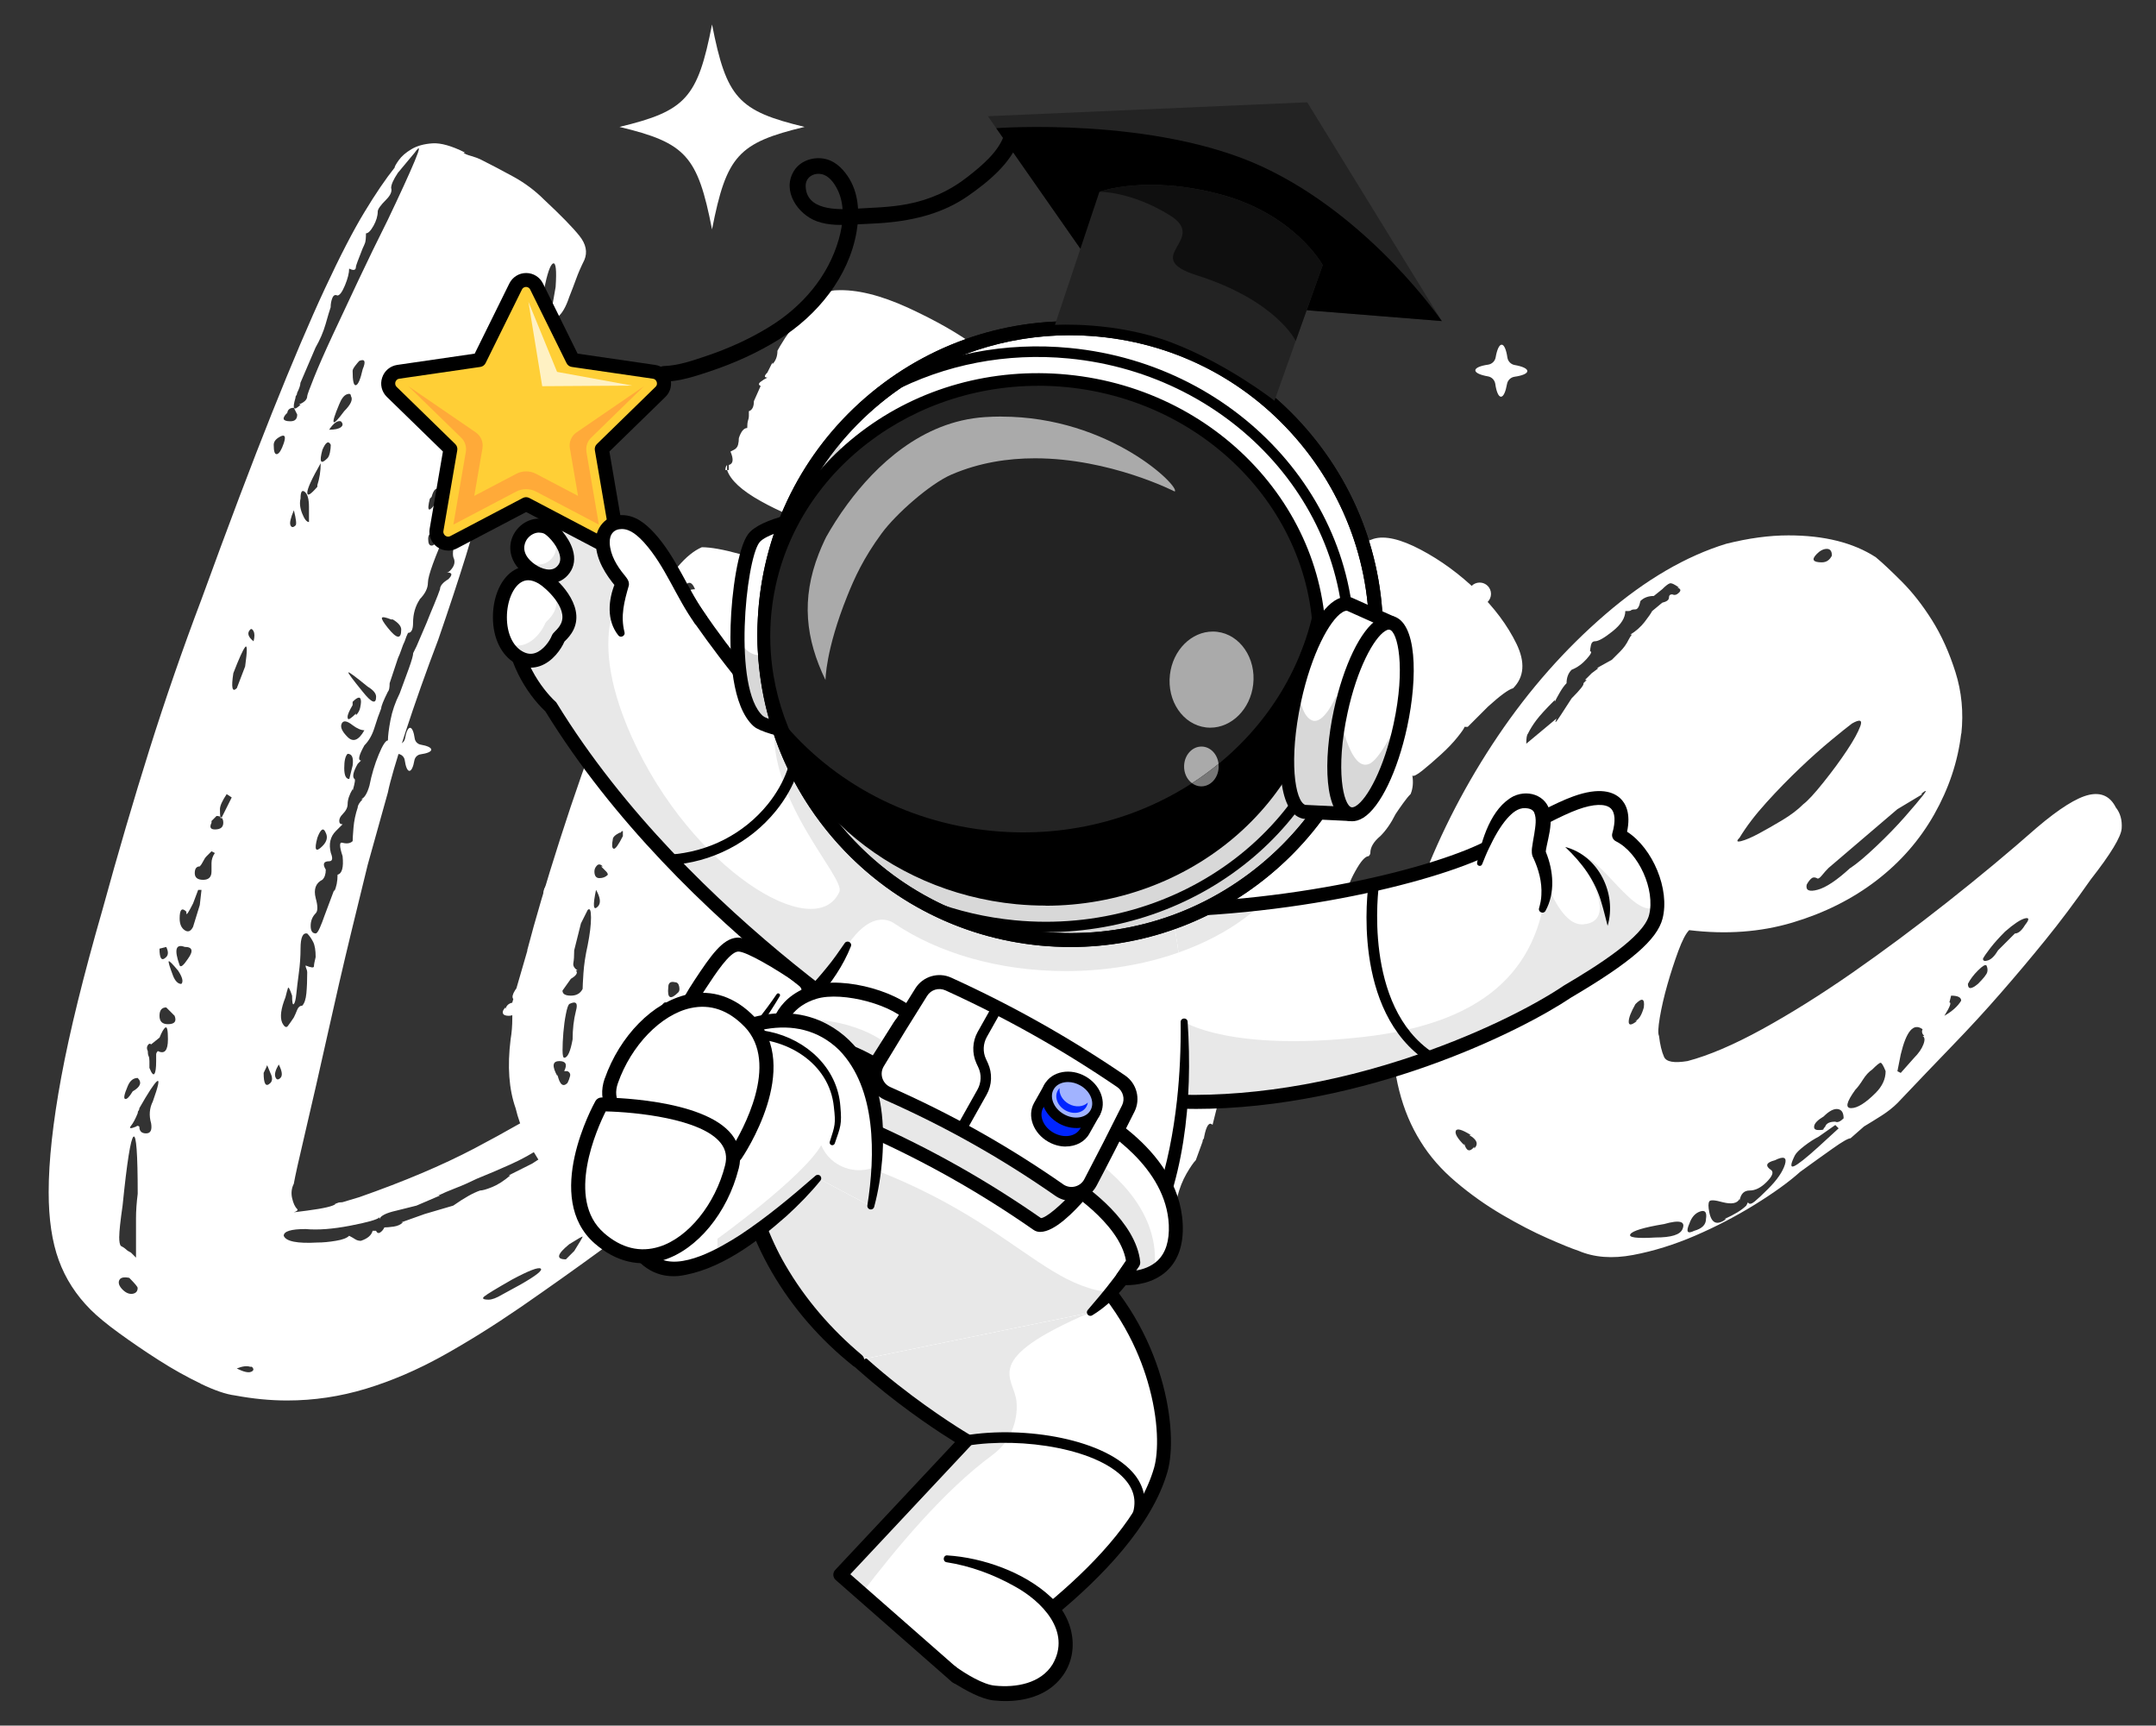 <?xml version="1.0" encoding="UTF-8"?><svg id="Capa_1" xmlns="http://www.w3.org/2000/svg" xmlns:xlink="http://www.w3.org/1999/xlink" viewBox="0 0 342.4 273.99"><rect x="0" y="0" width="342.4" height="273.99" fill="#333333" stroke="none"/><defs><style>.cls-1{fill:#aaa;}.cls-1,.cls-2,.cls-3,.cls-4,.cls-5,.cls-6,.cls-7,.cls-8,.cls-9,.cls-10,.cls-11,.cls-12,.cls-13,.cls-14{stroke-width:0px;}.cls-15{clip-path:url(#clippath);}.cls-2{fill:none;}.cls-3{fill:#d8d8d8;}.cls-4{fill:#ffcf36;}.cls-5{fill:#a1b3ff;}.cls-6{fill:#0025ff;}.cls-7{fill:#ffaa39;}.cls-8{fill:#000;}.cls-9{fill:#777;}.cls-10{fill:#232323;}.cls-11{fill:#e8e8e8;}.cls-12{fill:#0f0f0f;}.cls-13{fill:#fff;}.cls-14{fill:#fff1c3;}</style><clipPath id="clippath"><path class="cls-2" d="M159.04,66.14c-.87,0-1.75.03-2.65.09-10.07.67-17.37,7.81-21.77,13.76-1.46,1.97-2.59,3.82-3.4,5.25h0c-.09.18-.17.34-.25.51-.35.73-.66,1.46-.94,2.17-2.82,7.22-2.09,13.52,1.07,20.06,0,0-.02-4.7,3.45-13.33,1.14-2.84,2.56-6.01,5.49-9.99,2.21-3.01,7.62-7.82,11.07-9.31.02,0,.03-.01.05-.02,4.36-1.87,8.89-2.56,13.2-2.56,11.95,0,22.19,5.27,22.19,5.27,1.03-.59-10.18-11.89-27.52-11.89"/></clipPath></defs><path class="cls-13" d="M31.87,219.69c-2.23-1.07-4.45-2.31-6.67-3.73-2.23-1.42-4.31-2.85-6.27-4.27-1.96-1.42-3.47-2.67-4.53-3.73-2.31-2.31-4-4.93-5.07-7.87-1.07-2.93-1.6-6.53-1.6-10.8,0-4.97.67-11.07,2-18.27,1.33-7.2,3.51-16.04,6.53-26.53,2.49-9.07,4.98-17.55,7.47-25.47,2.49-7.91,5.24-15.87,8.27-23.87,4.27-11.73,8-21.6,11.2-29.6,3.2-8,6-14.58,8.4-19.73,2.4-5.15,4.49-9.2,6.27-12.13,1.77-2.93,3.38-5.29,4.8-7.07,0-.17.22-.58.67-1.2.44-.62,1.11-1.2,2-1.73.89-.53,2-.84,3.33-.93,1.33-.09,3.07.4,5.2,1.47h-.27c.17.18.57.36,1.2.53.62.18,1.11.36,1.47.53,1.77.89,3.55,1.82,5.33,2.8,1.77.98,3.38,2.18,4.8,3.6,2.67,2.49,4.53,4.4,5.6,5.73,1.07,1.33,1.33,2.62.8,3.87-.53,1.07-.98,2.09-1.33,3.07-.36.98-.71,1.91-1.07,2.8-.53,1.6-1.16,2.67-1.87,3.2-.53.53-.8,1.33-.8,2.4-.18.71-.58,1.91-1.2,3.6-.62,1.69-1.42,3.6-2.4,5.73-.98,2.13-1.96,4.27-2.93,6.4-.98,2.13-1.91,4-2.8,5.6-.71,1.42-1.07,2.22-1.07,2.4.35.71.27,1.73-.27,3.07-.53,1.33-.98,2-1.33,2,0,.71-.58,2.93-1.73,6.67-1.16,3.73-2.62,8.18-4.4,13.33-1.96,5.16-3.69,10.04-5.2,14.67-1.51,4.62-2.45,7.83-2.8,9.6l-3.2,11.47c-.53,2.13-1.42,5.78-2.67,10.93-1.25,5.16-2.49,10.53-3.73,16.13-1.25,5.6-2.4,10.67-3.47,15.2-1.07,4.53-1.69,7.33-1.87,8.4-.36.71-.45,1.47-.27,2.27.18.8.44,1.38.8,1.73.17.18,0,.36-.53.53l2.13-.27c2.67-.35,4.18-.71,4.53-1.07h-.27c.17,0,.35-.04.53-.13.17-.09.44-.13.8-.13l2.67-.8c7.11-2.49,13.2-5.07,18.27-7.73,5.07-2.67,9.73-5.33,14-8,3.2-1.95,6.31-3.82,9.33-5.6,3.02-1.77,6.22-3.47,9.6-5.07,3.91-1.78,6.93-2.09,9.07-.93,2.13,1.16,3.2,3.25,3.2,6.27,0,3.2-1.87,7.2-5.6,12-3.73,4.8-8.53,9.33-14.4,13.6l-4.53,3.47c-4.62,3.38-9.07,6.53-13.33,9.47-4.27,2.93-8.4,5.51-12.4,7.73-4,2.22-8.05,3.96-12.13,5.2-4.09,1.24-8.27,1.87-12.53,1.87-2.67,0-5.43-.27-8.27-.8-1.43-.18-3.25-.8-5.47-1.87ZM18.93,203.29c-.18.44,0,.93.53,1.47.53.53,1.07.75,1.6.67.53-.09.8-.4.8-.93,0-.18-.45-.71-1.33-1.6-.89-.18-1.42-.05-1.6.4ZM18.93,196.36c0,.8.09,1.29.27,1.47.35.18.62.36.8.53.17.18.44.36.8.53l.8.8v-6.27c0-1.15.09-2.44.27-3.87,0-6.4-.23-9.42-.67-9.07-.45.36-1.03,4-1.73,10.93-.36,2.49-.53,4.13-.53,4.93ZM19.87,174.49c.27.09.67-.31,1.2-1.2,1.24-.71,1.51-1.42.8-2.13-.71,0-1.25.45-1.6,1.33-.53,1.25-.67,1.91-.4,2ZM24.93,171.69c-.45.36-1.38,1.78-2.8,4.27,0,.18-.05.31-.13.4-.09.09-.13.22-.13.4-.36.89-.71,1.56-1.07,2-.36.45-.09.49.8.13.17-.17.35-.17.53,0,0,.71.35,1.07,1.07,1.07s.97-.53.8-1.6c-.36-1.24-.27-2.4.27-3.47.89-2.49,1.11-3.55.67-3.2ZM24,165.83c-.18-.18-.36-.13-.53.13-.18.27-.18.58,0,.93,0,.36.04.62.13.8.09.18.13.45.13.8v1.07c.35.89.62,1.2.8.93.18-.27.27-.93.27-2v-1.07c0-.17.09-.35.27-.53,1.07.53,1.6-.09,1.6-1.87,0-1.42-.13-2.04-.4-1.87-.27.18-.58.71-.93,1.6l-1.33,1.07ZM25.33,150.63c0,1.6.35,2.05,1.07,1.33.35-.35.35-.89,0-1.6l-1.07.27ZM25.33,161.29c0,.89.44,1.33,1.33,1.33,1.07,0,1.42-.44,1.07-1.33l-1.33-1.33c-.71,0-1.07.45-1.07,1.33ZM27.33,155.56c.44.8.75,1.47.93,2l-1.87-1.87c.18-.89.49-.93.93-.13ZM26.8,152.63c-.09.09.13.85.67,2.27.35.89.8,1.33,1.33,1.33.35-.35.18-1.07-.53-2.13-.89-1.07-1.38-1.55-1.47-1.47ZM28.53,153.29c.18.36.62,0,1.33-1.07.89-1.24.71-1.87-.53-1.87-1.43-.53-1.69.45-.8,2.93ZM29.6,144.76c-.71-.71-1.07-.35-1.07,1.07,0,.89.27,1.51.8,1.87.53.36.97.18,1.33-.53l1.07-3.47.27-2.4h-.53l-.8,2.13c-.71,1.42-1.07,1.96-1.07,1.6v-.27ZM30.93,138.63c0,.71.44,1.07,1.33,1.07s1.33-.44,1.33-1.33v-1.33c0-.53.17-1.07.53-1.6l-.53-.27c-.36.36-.62.62-.8.8-.18.18-.36.45-.53.8-.18.36-.36.62-.53.8-.53,0-.8.36-.8,1.07ZM33.6,130.63c-.36.71-.18,1.07.53,1.07.89,0,1.33-.35,1.33-1.07s-.36-1.07-1.07-1.07l-.8.8v.27ZM36,126.09c-.71,1.07-1.07,1.87-1.07,2.4,0,1.25.09,1.69.27,1.33.17-.35.71-1.42,1.6-3.2l-.8-.53ZM37.6,109.29l1.33-3.47c.35-2.49.35-3.51,0-3.07-.36.45-.98,1.83-1.87,4.13-.36,2.31-.18,3.11.53,2.4ZM39.73,217.02c-.53-.18-1.25-.09-2.13.27,1.07.53,1.82.71,2.27.53.44-.18.49-.45.13-.8h-.27ZM40.27,101.83c.18-.71.18-1.24,0-1.6-.18-.35-.36-.44-.53-.27-.53.53-.36,1.16.53,1.87ZM42.4,169.16c0,.09-.18.49-.53,1.2,0,1.78.35,2.31,1.07,1.6.35-.35.35-.89,0-1.6-.36-.89-.53-1.29-.53-1.2ZM43.47,70.63c0,1.07.17,1.56.53,1.47.35-.09.71-.67,1.07-1.73.35-1.07.17-1.42-.53-1.07-.71.36-1.07.8-1.07,1.33ZM44.27,169.02c-.53.89-.71,1.56-.53,2,.17.45.44.49.8.13s.27-1.07-.27-2.13ZM45.73,156.89c-.09.27-.23.76-.4,1.47-.71,1.78-.89,3.11-.53,4,.35.71.67.89.93.53.27-.35.57-.8.93-1.33.18-.35.35-.75.53-1.2.17-.44.44-.67.8-.67.35-.35.58-1.02.67-2,.09-.97.13-2.09.13-3.33,0-.17-.05-.35-.13-.53-.09-.18-.13-.35-.13-.53.89.36,1.33.4,1.33.13s.09-.75.27-1.47c0-1.07-.13-1.87-.4-2.4-.27-.53-.58-.98-.93-1.33-.71-.17-1.07.62-1.07,2.4,0,1.25-.09,2.53-.27,3.87-.18,1.33-.31,2.45-.4,3.33-.09.89-.23,1.42-.4,1.6-.18.18-.27-.27-.27-1.33-.36-1.07-.58-1.47-.67-1.2ZM45.6,65.83v-.27c-.89.89-.71,1.33.53,1.33.71,0,1.07-.35,1.07-1.07l-.53-1.07c-.71,0-1.07.36-1.07,1.07ZM87.2,183.02c1.24-.8,2.04-1.38,2.4-1.73-.36,0-.89.05-1.6.13-.71.09-1.33.31-1.87.67-1.6,1.07-3.29,2-5.07,2.8-1.78.8-3.56,1.56-5.33,2.27-1.07.53-2.18,1.03-3.33,1.47-1.16.45-2.09.85-2.8,1.2h.27l-3.73,1.6-3.2.8c-1.6.36-2.49.8-2.67,1.33v-.27c-.36.36-1.91.8-4.67,1.33-2.76.53-5.11.71-7.07.53-2.31,0-3.47.36-3.47,1.07.35.89,2.13,1.25,5.33,1.07.89,0,1.87-.09,2.93-.27,1.07-.17,1.77-.44,2.13-.8.35.18.67.36.93.53.27.18.58.27.93.27,1.07-.35,1.69-.89,1.87-1.6h.53c.17.36.4.45.67.27.27-.17.49-.44.67-.8.35,0,.84-.04,1.47-.13.62-.09,1.11-.31,1.47-.67h-.27l3.73-1.33,4.53-1.33c1.77-1.24,3.2-2.04,4.27-2.4.35,0,.98-.17,1.87-.53.89-.35,1.87-.97,2.93-1.87h-.27l3.73-1.87c.53-.35,1.42-.93,2.67-1.73ZM46.67,81.02c-.53,1.25-.71,2.05-.53,2.4.17.36.44.36.8,0,.18-.17.09-.97-.27-2.4ZM47.73,64.23h-.27c.89-.35,1.33-.8,1.33-1.33,0-.17.35-1.15,1.07-2.93.71-1.77,1.69-4,2.93-6.67,1.24-2.67,2.62-5.6,4.13-8.8,1.51-3.2,3.07-6.4,4.67-9.6,1.95-4.09,3.38-7.2,4.27-9.33.89-2.13.89-2.58,0-1.33l-2.67,3.2c-.71,1.07-1.07,1.87-1.07,2.4.17.53-.09,1.16-.8,1.87-.89.89-1.33,1.51-1.33,1.87,0,.71-.23,1.47-.67,2.27-.45.8-.85,1.2-1.2,1.2,0,.71-.05,1.2-.13,1.47-.09.27-.23.58-.4.93-.71,1.78-1.07,2.76-1.07,2.93,0,.53-.36.62-1.07.27,0,.71-.23,1.6-.67,2.67-.45,1.07-.85,1.6-1.2,1.6-.36-.17-.62-.04-.8.4-.18.45-.27.93-.27,1.47-.18.53-.45,1.42-.8,2.67-.36,1.25-.89,2.49-1.6,3.73l-2.4,5.6c0,.36-.18.89-.53,1.6,0,.18-.05.31-.13.4-.09.09-.13.23-.13.4-.53,1.78-.27,2.13.8,1.07ZM49.07,80.49c0-1.24-.23-2.04-.67-2.4-.45-.35-.67,0-.67,1.07-.18.71-.09,1.51.27,2.4.35.89.71,1.33,1.07,1.33v-2.4ZM50.4,77.02c.35-1.07.53-2.22.53-3.47-1.42,2.49-2.13,4.04-2.13,4.67s.53.31,1.6-.93v-.27ZM66.67,95.16c-.71,1.07-1.07,2.31-1.07,3.73,0,1.07-.27,1.6-.8,1.6-.18.36-.36.8-.53,1.33-.18.36-.36.8-.53,1.33-.18.53-.36.98-.53,1.33l-1.33,4c0,.71-.09,1.16-.27,1.33-.71,1.42-1.07,2.31-1.07,2.67-.36.89-.71,1.91-1.07,3.07-.36,1.16-.89,2.09-1.6,2.8-.89,1.6-1.07,2.4-.53,2.4l-.53.53c-.71,1.25-.89,2.05-.53,2.4.18,0,.09.62-.27,1.87v-.27c-.53.89-.8,1.69-.8,2.4,0,.53-.27,1.07-.8,1.6-.36.36-.53.71-.53,1.07s.17.53.53.53l-1.07,1.07c-.89.89-1.16,2.05-.8,3.47.35.89.27,1.33-.27,1.33-.89,0-1.07.45-.53,1.33,0,.71-.18,1.25-.53,1.6-1.07.53-1.43,1.51-1.07,2.93.35,1.25.35,2.05,0,2.4-.53.53-.8,1.2-.8,2s.27,1.2.8,1.2c.17,0,.4-.31.67-.93.27-.62.49-1.2.67-1.73l1.6-4.27v.27c.35-.71.53-1.6.53-2.67.71-.17.98-1.15.8-2.93-.53-1.6-.53-2.31,0-2.13.71.18,1.24.09,1.6-.27,0-.35.04-1.07.13-2.13.09-1.07.31-2.13.67-3.2,0-.35.27-.8.8-1.33h-.27c.53-.17.97-.89,1.33-2.13.35-1.77.84-3.42,1.47-4.93.62-1.51,1.11-2.27,1.47-2.27,0-.71.13-1.78.4-3.2.27-1.42.75-2.84,1.47-4.27.53-1.42,1.02-2.75,1.47-4,.44-1.24.67-2.04.67-2.4l.53-1.07,1.6-3.73c.35-.89.75-1.87,1.2-2.93.44-1.07.75-1.87.93-2.4,0-.53.44-1.07,1.33-1.6.71-.71.62-1.07-.27-1.07.18,0,.35-.09.53-.27.71-.71.89-1.42.53-2.13-.18-.71,0-1.69.53-2.93v.27c.35-.89.62-1.55.8-2,.17-.44.35-1.11.53-2,0-.89.35-1.15,1.07-.8,0-.89.18-1.51.53-1.87h-.27c.89-.35,1.15-.89.8-1.6v.27c-.18-.53,0-1.51.53-2.93.71-1.78,1.07-2.93,1.07-3.47l1.33-1.33c.71-.71.89-1.33.53-1.87v.27c-.18-.53,0-1.07.53-1.6l1.33-2.67c0-.17.27-.53.8-1.07h-.27c.53-.35.71-.8.53-1.33,0-.35.44-.98,1.33-1.87,1.07-1.24,1.15-2.13.27-2.67.17,0,.27-.09.27-.27s.09-.35.27-.53c.35-.35.67-.84.93-1.47.27-.62.4-1.11.4-1.47.17-.35.4-.8.67-1.33.27-.53.31-.71.13-.53.35-.35.62-.93.8-1.73.17-.8.44-2.27.8-4.4.18-2.67.04-3.91-.4-3.73-.45.18-.93,1.6-1.47,4.27-.36,1.78-.71,2.49-1.07,2.13-.71,0-1.07.8-1.07,2.4,0,.53-.18,1.33-.53,2.4-.36,1.07-.71,2.13-1.07,3.2-1.25,2.13-1.87,3.83-1.87,5.07,0,.71-.18,1.07-.53,1.07-.71,0-1.07.62-1.07,1.87,0,.89-.27,1.33-.8,1.33-.71,0-1.07.53-1.07,1.6,0,.53-.36,1.73-1.07,3.6-.71,1.87-1.69,4.13-2.93,6.8-.18.89-.53,1.07-1.07.53-.18-.18-.36-.18-.53,0-.18.18-.18.53,0,1.07,0,.53-.05,1.29-.13,2.27-.09.98-.23,1.73-.4,2.27-2.13,4.8-3.2,7.73-3.2,8.8,0,.89-.45,1.78-1.33,2.67ZM50.4,133.02c-.53,1.96-.27,2.4.8,1.33.71-.71.89-1.42.53-2.13-.36-.89-.8-.62-1.33.8ZM52,72.76c.17-.17.31-.49.4-.93.09-.44.13-.84.13-1.2-.36-.71-.8-.44-1.33.8-.53,1.96-.27,2.4.8,1.33ZM52.27,68.23c.89,0,1.51-.13,1.87-.4.35-.27.35-.58,0-.93-.53-.17-1.16.27-1.87,1.33ZM55.73,62.89c0-.35-.23-.44-.67-.27-.45.18-.85.71-1.2,1.6-1.42,3.38-1.16,3.73.8,1.07,1.07-1.07,1.42-1.87,1.07-2.4ZM54.27,114.89c-.27.53.04,1.25.93,2.13.89.89,1.77.53,2.67-1.07-.53,0-1.16-.27-1.87-.8-.89-.71-1.47-.8-1.73-.27ZM55.2,119.69c-.36.36-.53,1.11-.53,2.27s.27,1.73.8,1.73l.53-2.13c.17-1.24-.09-1.87-.8-1.87ZM56,111.43v.53c-.53.89-.8,1.51-.8,1.87s.13.45.4.27c.27-.18.57-.44.93-.8v.27c.35-.35.58-.75.67-1.2.09-.44.13-.75.13-.93,0-.89-.45-.89-1.33,0ZM55.33,106.76c-.09.09.67,1.11,2.27,3.07,1.42,1.78,2.13,2.05,2.13.8,0-.53-.45-1.07-1.33-1.6-1.96-1.6-2.98-2.35-3.07-2.27ZM57.07,57.29c-.18.18-.4.45-.67.8-.27.36-.4.62-.4.8,0,1.6.17,2.36.53,2.27.35-.09.71-.93,1.07-2.53.53-1.24.35-1.69-.53-1.33ZM62.13,98.36c-.89-.35-1.38-.44-1.47-.27-.09.18.22.71.93,1.6,1.42,1.78,2.13,1.87,2.13.27,0-.53-.45-1.07-1.33-1.6h-.27ZM68,85.56c0,.71.17,1.07.53,1.07s.71-.35,1.07-1.07v.27c.89-.89.71-1.33-.53-1.33-.71,0-1.07.36-1.07,1.07ZM68.27,79.16c-.53,2.13-.18,2.31,1.07.53h-.27c.35-.17.62-.49.8-.93.17-.44.17-.75,0-.93-.53-.53-.98-.18-1.33,1.07l-.27.27ZM69.87,81.29c0,2.49.44,2.67,1.33.53.35-.89.17-1.42-.53-1.6-.53,0-.8.36-.8,1.07ZM74.4,64.76c1.07,2.49,1.6,2.23,1.6-.8.35-2.13,0-2.67-1.07-1.6-.36.36-.53,1.16-.53,2.4ZM85.87,201.43c-.36-.27-1.87.31-4.53,1.73-2.49,1.42-3.96,2.31-4.4,2.67-.45.35-.22.53.67.53.53,0,1.24-.27,2.13-.8l2.93-1.6c2.49-1.42,3.55-2.27,3.2-2.53ZM92.53,196.36c0-.09-.71.31-2.13,1.2-1.96,1.6-2.13,2.4-.53,2.4l1.33-1.33c.89-1.42,1.33-2.17,1.33-2.27Z"/><path class="cls-13" d="M82.4,160.49c-.53.53-1.07.8-1.6.8s-.84-.13-.93-.4c-.09-.27.05-.58.4-.93v.27c.18-.71.71-1.07,1.6-1.07.53,0,.71.36.53,1.07v.27ZM83.73,150.89c1.25-4.8,2.98-10.67,5.2-17.6,2.22-6.93,4.57-13.64,7.07-20.13,2.49-6.49,5.07-12.22,7.73-17.2,2.67-4.97,5.24-8,7.73-9.07,1.42,0,3.42.36,6,1.07,2.58.71,5.2,1.51,7.87,2.4,2.67.89,5.07,1.87,7.2,2.93,2.13,1.07,3.55,2.05,4.27,2.93,1.77.89,2.93,2.05,3.47,3.47.53,1.42.49,3.6-.13,6.53-.62,2.93-1.87,6.76-3.73,11.47-1.87,4.71-4.4,10.8-7.6,18.27-1.07,2.31-2.05,4.76-2.93,7.33-.89,2.58-1.69,4.93-2.4,7.07-.71,2.13-1.29,4-1.73,5.6-.45,1.6-.76,2.67-.93,3.2l-.27,1.07h.53c.17-.17.71-.71,1.6-1.6.89-.89,1.91-1.78,3.07-2.67,1.15-.89,2.27-1.73,3.33-2.53,1.07-.8,1.77-1.38,2.13-1.73,2.49-1.95,4.67-3.73,6.53-5.33,1.87-1.6,4.04-3.64,6.53-6.13,2.13-1.77,3.78-3.2,4.93-4.27,1.15-1.07,2.13-1.87,2.93-2.4.8-.53,1.47-.89,2-1.07.53-.17,1.07-.27,1.6-.27,1.95,0,3.24.31,3.87.93.62.62.84,1.73.67,3.33,0,.71-.18,1.6-.53,2.67-.36,1.07-.76,2.13-1.2,3.2-.45,1.07-.85,2-1.2,2.8-.36.8-.62,1.29-.8,1.47h.27c-.36.36-.8.8-1.33,1.33s-.98,1.07-1.33,1.6c-.53,1.07-1.33,2.36-2.4,3.87-1.07,1.51-2.05,2.71-2.93,3.6-.89.71-1.56,1.47-2,2.27-.45.8-.67,1.38-.67,1.73s-.36.71-1.07,1.07c-.36.18-.71.45-1.07.8s-.53.71-.53,1.07c0,.53-.18.8-.53.8-.89,0-1.33.71-1.33,2.13,0,.36-.13.71-.4,1.07-.27.36-.49.62-.67.8h.27c-.89.53-1.07,1.07-.53,1.6,0,.18-.09.27-.27.27-.71,0-1.16.53-1.33,1.6,0,.53-.18.8-.53.8-.71,0-1.25.45-1.6,1.33,0,1.07-.27,1.33-.8.8-.71,0-1.07.36-1.07,1.07,0,.53-.18.8-.53.8-.71,0-.8.53-.27,1.6,0,.18-.09.27-.27.27s-.36.09-.53.27c-1.25.18-1.69.71-1.33,1.6,0,.53-.8,1.65-2.4,3.33-1.6,1.69-3.38,3.47-5.33,5.33-1.96,1.87-3.91,3.65-5.87,5.33-1.96,1.69-3.38,2.8-4.27,3.33-3.38,1.6-6.8,1.91-10.27.93-3.47-.97-6.67-2.71-9.6-5.2-2.93-2.49-5.51-5.33-7.73-8.53-2.22-3.2-3.69-6.31-4.4-9.33-1.07-3.02-1.33-6.67-.8-10.93.18-1.07.27-2.17.27-3.33v-2.53l2.4-8.27ZM83.73,157.02c-.35,1.25-.8,1.87-1.33,1.87-1.24,0-1.33-.71-.27-2.13v.27l1.07-1.87c.71,0,.89.62.53,1.87ZM88.8,168.49c-1.07,0-1.16.8-.27,2.4v-.27c.35,1.6.89,2.05,1.6,1.33.18-.35.31-.71.4-1.07.09-.35-.05-.62-.4-.8h-.53c.53-1.07.27-1.6-.8-1.6ZM88.53,178.36c.35.71.75,1.2,1.2,1.47.44.27.84.13,1.2-.4,0-.35-.36-.89-1.07-1.6-.89-.71-1.42-1.02-1.6-.93-.18.09-.09.58.27,1.47ZM89.33,157.29c0,.53.44.8,1.33.8s1.51-.35,1.87-1.07c0-.35.04-1.2.13-2.53.09-1.33.31-2.8.67-4.4.35-1.78.53-3.24.53-4.4s-.18-1.55-.53-1.2l-1.07,2.13-1.07,4.27c0,.89-.05,1.56-.13,2-.09.45.13.85.67,1.2h-.27c.35.36.09.8-.8,1.33l-1.33,1.87ZM91.47,160.49c.35-1.24,0-1.6-1.07-1.07-.18.18-.36.71-.53,1.6-.18.89-.31,1.87-.4,2.93-.09,1.07-.13,2-.13,2.8s.09,1.2.27,1.2c.53,0,.98-.97,1.33-2.93,0-1.6.17-3.11.53-4.53ZM94.93,143.96c.53-.53.44-1.42-.27-2.67-.53,2.49-.45,3.38.27,2.67ZM95.73,137.56c-.36-.35-.67-.4-.93-.13s-.4.58-.4.93c0,.71.27,1.07.8,1.07s.98-.17,1.33-.53c0-.17-.09-.35-.27-.53l-.8-.8h.27ZM97.07,121.83c.17-.18.27-.18.27,0s-.09.45-.27.8v-.27c-.89,1.42-1.2,2.36-.93,2.8.27.45.84.31,1.73-.4.35-.35.8-.89,1.33-1.6.53-.71.98-1.78,1.33-3.2.89-2.13,1.07-3.47.53-4,0-.17.09-.35.27-.53.53,0,.8-.62.8-1.87.18-.35.35-.71.53-1.07.17-.35.27-.62.27-.8.35-.35.53-.97.53-1.87-.18,0-.27-.04-.27-.13s.09-.13.27-.13c.35,0,.67-.22.93-.67.27-.44.22-.84-.13-1.2-.36-.71-.18-1.55.53-2.53.71-.97,1.42-1.64,2.13-2v-1.87c0-.89-.09-1.15-.27-.8,0-.89.27-1.33.8-1.33.71,0,1.24-.17,1.6-.53.71-.89.89-1.55.53-2-.36-.44-.71-.49-1.07-.13-.18-.35-.09-.97.27-1.87.17-.71.71-1.07,1.6-1.07-.36-.89-.76-1.2-1.2-.93-.45.27-.85.67-1.2,1.2-.36.36-.71.8-1.07,1.33-.36.53-.45.89-.27,1.07,0,.71-.27,1.6-.8,2.67-.18.71-.49,1.65-.93,2.8-.45,1.16-.85,2.09-1.2,2.8l-1.6,4.53c0,1.25-.36,1.87-1.07,1.87l-1.6,5.87c-.36,0-.71.62-1.07,1.87-.18.36-.4.76-.67,1.2-.27.45-.67.93-1.2,1.47-.18.36,0,.53.53.53ZM98.93,131.96c-.18,0-.27.05-.27.13s-.09.13-.27.13c-.71.36-1.07.71-1.07,1.07-.18.89-.13,1.38.13,1.47.27.09.75-.57,1.47-2v-.8ZM104.8,164.23c-.18,0-.45.62-.8,1.87-.36,1.25-.71,2.67-1.07,4.27-.36,1.6-.62,3.11-.8,4.53-.18,1.42-.27,2.31-.27,2.67,1.07,1.78,1.77,1.07,2.13-2.13l.8-6.67c.35-3.02.35-4.53,0-4.53ZM106.4,161.56c.18-1.42,0-2.22-.53-2.4-.53-.17-.89.45-1.07,1.87,0,1.78.17,2.67.53,2.67s.67-.17.93-.53c.27-.35.31-.89.13-1.6ZM107.2,155.96c-.71-.17-1.07.09-1.07.8-.18,1.78.35,2.05,1.6.8.18-.18.22-.49.13-.93-.09-.44-.31-.67-.67-.67ZM113.87,134.09c-1.25,0-1.42.45-.53,1.33v-.27c.17.71.53,1.07,1.07,1.07.35,0,.53-.35.53-1.07s-.36-1.07-1.07-1.07ZM114.13,163.16c-.71,0-1.07.09-1.07.27,0,.89.35,1.33,1.07,1.33s1.07-.27,1.07-.8c0-.35-.36-.71-1.07-1.07v.27ZM115.47,73.83v.8h-.27c0-.35.09-.62.27-.8ZM146.67,83.69c-.89,1.42-2.89,2.05-6,1.87-3.11-.18-6.45-.8-10-1.87-3.56-1.07-6.85-2.44-9.87-4.13-3.03-1.69-4.8-3.33-5.33-4.93h.27v-.8c.71-.18.8-.89.27-2.13l.53-.27c.35-.17.57-.44.67-.8.09-.35.13-.71.13-1.07.35-1.07.8-1.6,1.33-1.6,0-.53.04-.93.13-1.2.09-.27.13-.49.13-.67v-.8c.53-.17.8-.71.8-1.6l1.07-2.4c-.36-.17-.36-.4,0-.67.35-.27.71-.49,1.07-.67-.53,0-.53-.27,0-.8l.8-1.6v.27c.53-.53.8-1.24.8-2.13.17-.35.58-1.02,1.2-2,.62-.98,1.64-2.17,3.07-3.6l1.33-1.33c.53-.71,1.11-1.33,1.73-1.87.62-.53,1.29-.8,2-.8,3.2-.17,7.02.76,11.47,2.8,4.44,2.05,8.09,4.13,10.93,6.27,1.77,1.96,2.04,4.67.8,8.13-1.25,3.47-2.93,7.43-5.07,11.87l-4.27,8.8v-.27ZM126.13,182.09c-.36.36-.53.89-.53,1.6,0,.89.17,1.29.53,1.2.35-.09.71-.67,1.07-1.73.35-1.07.09-1.42-.8-1.07h-.27ZM129.07,179.16c-1.07.89-1.6,1.51-1.6,1.87,0,.89.71.62,2.13-.8l-.53-1.07ZM132.53,175.16c-.89.89-1.43,1.51-1.6,1.87-.18.36.17.36,1.07,0,1.24-.35,2.04-1.07,2.4-2.13v.27c2.13-2.49,3.07-3.69,2.8-3.6-.27.09-1.83,1.29-4.67,3.6ZM136.27,98.36c-.36-.89-.8-1.47-1.33-1.73-.53-.27-.89-.13-1.07.4,0,.36.4,1.03,1.2,2,.8.98,1.38,1.47,1.73,1.47v-.8c0-.35-.18-.89-.53-1.6v.27ZM140.8,81.83c.35,0,.35.18,0,.53v-.27c-1.07,1.07-1.47,1.78-1.2,2.13.27.36.84.36,1.73,0,.35-.17.8-.58,1.33-1.2.53-.62.97-1.47,1.33-2.53.53-.53.84-1.2.93-2,.09-.8.04-1.38-.13-1.73.35-.35.71-.8,1.07-1.33.35-.53.35-.97,0-1.33,0-.35.53-.71,1.6-1.07-.18,0-.27-.09-.27-.27v-.8c1.07-1.07,1.42-1.95,1.07-2.67-.53-.35-.49-1.02.13-2,.62-.97,1.38-1.55,2.27-1.73.17-.18.13-.44-.13-.8-.27-.35-.23-.71.13-1.07-1.07.53-.62-.53,1.33-3.2h.27v-.8c0-.35.09-.62.27-.8.35-1.07,1.24-1.42,2.67-1.07-.71-1.07-1.29-1.6-1.73-1.6s-.85.18-1.2.53l-1.6,1.6c0,.36-.09.71-.27,1.07-.18.36-.31.76-.4,1.2-.09.45-.23.85-.4,1.2v-.27l-2.4,4.27-1.33,4.53c0,.36-.18.71-.53,1.07-.36.36-.62.53-.8.53,0,.89-.09,1.51-.27,1.87-.36.71-.67,1.47-.93,2.27-.27.8-.31,1.2-.13,1.2-.53,0-.8.62-.8,1.87-.89.53-1.42,1.07-1.6,1.6v1.07ZM152.53,62.09c-.53.53-.98.53-1.33,0-.36.36-.53.89-.53,1.6l1.87-1.6Z"/><path class="cls-13" d="M144.26,132.49c-.35,0-.18-.62.53-1.87v.27c.89-1.24,1.33-2.49,1.33-3.73-.53-2.13-.98-1.87-1.33.8v1.6c-.18,0-.23-.49-.13-1.47.09-.98.31-2.18.67-3.6,0-.17.04-.35.13-.53.09-.17.13-.35.13-.53.89-3.2,1.64-6.17,2.27-8.93.62-2.75,1.11-5.11,1.47-7.07.35-2.31.62-3.55.8-3.73l1.33-2.93c.18-.53.4-1.15.67-1.87.27-.71.49-1.33.67-1.87l1.6-4.8c.17-.89.31-1.33.4-1.33h.67c.71,0,.98-.35.8-1.07-.36-.35-.09-.71.8-1.07.89-.35,1.6-.35,2.13,0,0-.89.49-1.38,1.47-1.47.98-.09,1.73.13,2.27.67-.36-1.24-.27-1.95.27-2.13.53-.18,1.87-.27,4-.27,4.62.36,9.11,1.42,13.47,3.2,4.35,1.78,7.15,3.91,8.4,6.4-.18.18-.36.53-.53,1.07-.18.53-.62,1.51-1.33,2.93l-2.93,9.07c-2.13,8.18-3.69,14.67-4.67,19.47-.98,4.8-1.65,8.45-2,10.93-.18,2.13-.36,3.11-.53,2.93v.27c-.36-.71-.67-1.02-.93-.93-.27.09-.4.85-.4,2.27-.18,2.31.27,3.2,1.33,2.67,1.07-.18,1.6-.71,1.6-1.6,0-.71.8-1.51,2.4-2.4.53-.53.8-1.15.8-1.87,0-.89-.62-.71-1.87.53l-.53.8c.18-.71.58-1.73,1.2-3.07.62-1.33,1.29-2.71,2-4.13.71-1.42,1.33-2.67,1.87-3.73.53-1.07.89-1.6,1.07-1.6.35,0,.53-.35.53-1.07.89-.53,1.15-1.15.8-1.87,0-.18.27-.53.8-1.07.89-.89,1.15-1.6.8-2.13v.27c-.18-.17-.18-.35,0-.53.71,0,.98-.35.8-1.07-.36-.35-.36-.53,0-.53.53,0,1.42-1.24,2.67-3.73.35-.89.8-1.69,1.33-2.4.53-.71.89-1.07,1.07-1.07.17-.71.58-1.6,1.2-2.67.62-1.07,1.11-1.6,1.47-1.6.35.53,1.15.18,2.4-1.07h-1.87c0-.17.31-.71.93-1.6.62-.89,1.42-1.91,2.4-3.07.98-1.15,1.95-2.31,2.93-3.47.97-1.15,1.82-2.18,2.53-3.07.53-.53.89-.97,1.07-1.33.18-.35.27-.62.27-.8-.18,0,.22-.49,1.2-1.47.98-.97,1.64-1.64,2-2,.71-.53,1.42-1.11,2.13-1.73.71-.62,1.07-1.02,1.07-1.2h.53c.35-.89.75-1.51,1.2-1.87.44-.35,1.2-.71,2.27-1.07,1.77-.53,4.27.04,7.47,1.73,3.2,1.69,6.17,3.87,8.93,6.53,2.75,2.67,4.84,5.47,6.27,8.4,1.42,2.93,1.24,5.29-.53,7.07-.71.18-2.05,1.16-4,2.93l-3.2,3.2h-.53c0,.18-.36.71-1.07,1.6-.71.89-1.6,1.83-2.67,2.8-1.07.98-2.05,1.82-2.93,2.53-.89.71-1.43.98-1.6.8.17,1.07.09,2.05-.27,2.93-.36.36-.76.85-1.2,1.47-.45.62-.85,1.2-1.2,1.73-.71,1.43-1.51,2.58-2.4,3.47-1.07.89-1.6,1.78-1.6,2.67,0,.18-.09.36-.27.53-.53,0-1.25.8-2.13,2.4-.89,1.6-1.25,2.67-1.07,3.2.17.36.22.45.13.27-.09-.18-.23-.27-.4-.27-.71-.35-1.07-.09-1.07.8,0,.53-.18.8-.53.8-.89,0-1.07.45-.53,1.33,0,.53-.18.62-.53.27l-4.8,7.47c-1.25,1.96-2.45,3.73-3.6,5.33-1.16,1.6-1.91,2.49-2.27,2.67l-1.33,2.93-.53,1.07c0,1.42-.71,3.11-2.13,5.07,0,.53-.31,1.47-.93,2.8-.62,1.33-1.11,2-1.47,2-.53,0-.8.45-.8,1.33l-.8,3.2c-.53-.53-.98.09-1.33,1.87,0,.18-.05.31-.13.4-.09.09-.13.22-.13.4l-1.07,2.93c-.36.36-.85,1.07-1.47,2.13-.62,1.07-1.11,2.31-1.47,3.73-.18.71-.27,1.33-.27,1.87s-.09.98-.27,1.33c-.18.53-.27.98-.27,1.33-.71,0-1.07.27-1.07.8.35.71.22,1.6-.4,2.67-.62,1.07-1.11,1.6-1.47,1.6-1.42,0-3.51-.13-6.27-.4-2.76-.27-5.73-.75-8.93-1.47-3.2-.71-6.4-1.73-9.6-3.07-3.2-1.33-5.87-3.07-8-5.2-1.42-1.42-2.23-3.2-2.4-5.33-.18-2.13.17-3.38,1.07-3.73.71-.53.18-.8-1.6-.8-.89,0-1.16-.44-.8-1.33v-2.67c0-.71-.18-1.24-.53-1.6-.36-.35-.53-1.15-.53-2.4,0-.89-.05-1.55-.13-2-.09-.44-.13-.75-.13-.93-.36-.17-.58-.71-.67-1.6-.09-.89-.05-1.87.13-2.93,0-3.38-.35-4.71-1.07-4v-.8c0-.89.09-1.69.27-2.4.18-3.55.27-5.91.27-7.07s-.18-2.09-.53-2.8c0-.53.05-1.6.13-3.2.09-1.6.22-3.11.4-4.53.35-1.78.53-3.29.53-4.53s-.18-2.04-.53-2.4ZM144,144.49c0,1.42.27,1.87.8,1.33h-.27c.35-.18.58-.44.67-.8.09-.35.13-.71.13-1.07-.53-1.07-.97-.89-1.33.53ZM156.26,160.23c.53,1.6.93,2.27,1.2,2,.27-.27.4-1.2.4-2.8-.36-.71-.45-2.35-.27-4.93.17-2.58.44-5.38.8-8.4v-1.6c.35-3.38.53-5.87.53-7.47s-.18-2.04-.53-1.33c-.36.53-.67,2-.93,4.4-.27,2.4-.53,5.02-.8,7.87-.27,2.85-.45,5.47-.53,7.87-.09,2.4-.05,3.87.13,4.4ZM159.46,129.83c-1.07.89-1.42,1.87-1.07,2.93.35,1.07.67,1.43.93,1.07.27-.35.58-1.24.93-2.67.35-.89.53-1.55.53-2s-.45-.22-1.33.67ZM159.46,124.23c-.71.71-1.07,1.6-1.07,2.67,0,1.42.35,1.42,1.07,0,.71.89,1.24,1.16,1.6.8.18-.17.22-.53.13-1.07-.09-.53-.22-1.07-.4-1.6,0-1.77-.45-2.04-1.33-.8ZM161.86,191.43c-.18,0-.31-.04-.4-.13-.09-.09-.22-.13-.4-.13-.71-.35-1.33-.53-1.87-.53.35.89.8,1.47,1.33,1.73s.98.4,1.33.4v-1.33ZM160.8,117.29c-.36.89-.62,1.78-.8,2.67-.18.89-.09,1.42.27,1.6v-.27c.35.71.84,1.07,1.47,1.07s.93-.35.93-1.07c0-.17-.27-.53-.8-1.07,0-.53.13-1.33.4-2.4.27-1.07.62-2.22,1.07-3.47.44-1.24.84-2.4,1.2-3.47.35-1.07.71-1.78,1.07-2.13.53-1.24.27-1.87-.8-1.87-.71,0-1.25.45-1.6,1.33,0,.36-.18,1.42-.53,3.2-.18.71-.45,1.65-.8,2.8-.36,1.16-.71,2.18-1.07,3.07ZM164.53,103.96c-1.25,3.03-.98,3.65.8,1.87l1.87-3.73c.71-2.31.75-3.24.13-2.8-.62.45-1.56,2-2.8,4.67ZM168,96.76c-.36.18-.8.71-1.33,1.6,0,.71.53.8,1.6.27.53-.53.8-.98.8-1.33,0-1.24-.45-1.42-1.33-.53h.27ZM169.06,155.16c-.18.18-.27.36-.27.53v1.07c-.18.53-.13.98.13,1.33.27.36.49.53.67.53.53,0,.8-.62.8-1.87-.36-1.24-.71-1.87-1.07-1.87l-.27.27ZM169.86,164.49c.35-1.24.44-2.31.27-3.2,0-.35-.13-.4-.4-.13-.27.27-.4.76-.4,1.47-.18,1.42-.22,2.4-.13,2.93.09.53.31.18.67-1.07ZM170.13,145.29c-.71,6.23-.71,9.33,0,9.33.53,0,.98-1.33,1.33-4,.18-1.24.4-2.8.67-4.67.27-1.87.53-3.64.8-5.33.27-1.69.53-3.11.8-4.27.27-1.15.49-1.82.67-2,.17-.17.27-.62.27-1.33s-.09-1.42-.27-2.13c0-.71.04-1.38.13-2,.09-.62.31-.93.67-.93s.71-1.24,1.07-3.73c.35-2.13.71-4.04,1.07-5.73.35-1.69.71-2.8,1.07-3.33.35-.71.44-1.42.27-2.13-.36-.71,0-1.24,1.07-1.6.35-.35.35-.89,0-1.6-.53-.53-.45-.8.27-.8s1.07-.62,1.07-1.87c0-.17.18-.97.53-2.4l1.6-6.13c.71-2.31.62-3.2-.27-2.67-.71-.17-1.07.36-1.07,1.6-.18.18-.27.36-.27.53v.27c0-.35-.36.53-1.07,2.67-1.42,3.73-2.58,7.2-3.47,10.4-.89,3.2-1.73,6.49-2.53,9.87-.8,3.38-1.56,6.98-2.27,10.8-.71,3.82-1.43,8.22-2.13,13.2ZM177.06,160.76c-.53,1.25-.4,1.91.4,2,.8.09,1.55-.31,2.27-1.2.89-.89,1.33-1.78,1.33-2.67,0-.71-.45-.93-1.33-.67-.89.27-1.78,1.11-2.67,2.53ZM180.53,147.96c-.89-.89-1.33-.62-1.33.8,0,1.25.53,1.6,1.6,1.07.53-.53.44-1.15-.27-1.87ZM180.8,118.89c.35-.35.27-1.07-.27-2.13-.53,1.25-.71,2-.53,2.27.17.27.44.23.8-.13ZM181.06,154.63c-.36-.35-.67-.4-.93-.13s-.23.85.13,1.73l.53,1.6h.53c0-.18.04-.49.13-.93.09-.44.22-.75.4-.93.35-1.07.35-1.95,0-2.67-.18.53-.36.93-.53,1.2-.18.27-.27.31-.27.13ZM180,106.09c0,.53.44.8,1.33.8l-1.33,1.07c.17-.53.17-1.15,0-1.87ZM181.6,145.02c-.71.36-1.07.89-1.07,1.6s.53.8,1.6.27c.35-.35.53-.8.53-1.33,0-.35-.13-.62-.4-.8-.27-.17-.58-.09-.93.27h.27ZM182.4,106.63c0-.17-.36-.09-1.07.27.53.18.89.09,1.07-.27ZM183.46,134.36c-.89.53-1.33,1.07-1.33,1.6,0,1.25.71.98,2.13-.8l-.8-.8ZM182.66,141.29c-.36.36-.53.89-.53,1.6,0,1.42.17,2.09.53,2,.35-.09.71-.84,1.07-2.27,0-1.07-.27-1.51-.8-1.33h-.27ZM185.86,146.36c.35-.35.53-.75.53-1.2v-1.2c-.36-.53-.85-.17-1.47,1.07-.62,1.25-1.02,2.31-1.2,3.2-.53.53-.8,1.07-.8,1.6-.71.36-.89.98-.53,1.87.35.89.8,1.42,1.33,1.6.53.18.62-.17.27-1.07-.18-.53,0-1.55.53-3.07.53-1.51.98-2.44,1.33-2.8ZM186.4,132.76c-.36.36-.53.8-.53,1.33-.36.71-.53,1.33-.53,1.87,0,.36.18.45.53.27.35-.17.71-.71,1.07-1.6.71-1.42,1.07-2.31,1.07-2.67,0-.53-.18-.71-.53-.53-.36.18-.71.71-1.07,1.6v-.27ZM188.26,129.02c-.36,1.25-.45,2-.27,2.27.17.27.53-.04,1.07-.93h-.27c.35-.17.58-.49.67-.93.09-.44.13-.84.13-1.2-.53-1.24-.98-.97-1.33.8ZM190.4,134.89c-.53-.35-1.07.09-1.6,1.33,1.95,0,2.49-.44,1.6-1.33ZM189.86,125.29c-.89,1.25-.8,1.87.27,1.87.71,0,1.24-.8,1.6-2.4.35-1.07.62-1.6.8-1.6.53,0,.98-.53,1.33-1.6v.27c.71-.89.93-1.38.67-1.47-.27-.09-1.11.31-2.53,1.2-.53.36-.93.85-1.2,1.47-.27.62-.4,1.03-.4,1.2,0,.36-.18.71-.53,1.07ZM190.66,131.16c.17.53.71.36,1.6-.53.89-.89,1.33-1.69,1.33-2.4,0-1.07-.62-.97-1.87.27-.89,1.25-1.25,2.13-1.07,2.67ZM196,115.16c-2.49,3.2-1.96,4.8,1.6,4.8-.89-.53-1.33-1.2-1.33-2s.35-1.47,1.07-2c.18-.17.31-.27.4-.27s.04.09-.13.27c-.36,1.25-.18,1.69.53,1.33.71-.35.98-1.07.8-2.13-.36-.53-.27-1.2.27-2,.53-.8.98-1.02,1.33-.67h-.27c.53.36,1.15,0,1.87-1.07.71-1.07.89-2.04.53-2.93-.53-.89-1.25-.89-2.13,0-.71.71-1.07,1.42-1.07,2.13,0,.18-.05.31-.13.4-.09.09-.13.23-.13.4v.27c-.53,0-1.42.98-2.67,2.93l-.53.53ZM197.06,122.63c.89-.35,1.33-.62,1.33-.8s-.27-.44-.8-.8c-.71-.17-1.29-.35-1.73-.53-.45-.17-.85-.09-1.2.27.89.53,1.33.89,1.33,1.07-1.25,1.25-.89,1.51,1.07.8ZM201.33,111.16c-.36.36-.53.36-.53,0,0-.53.44-.97,1.33-1.33v.27c0,.18-.13.36-.4.53-.27.18-.49.36-.67.53h.27ZM204,104.76c-.89,0-1.51.31-1.87.93-.36.62-.09,1.11.8,1.47.35.36.67.4.93.13.27-.27.4-.57.4-.93s.09-.53.27-.53.27.45.27,1.33l-.53,1.87h.53l.8-1.87v.27c.71-1.07,1.15-1.6,1.33-1.6.71,0,1.07-.35,1.07-1.07,0-.53-.09-.8-.27-.8s-.45.09-.8.27c-.71.36-1.69.53-2.93.53ZM207.73,99.96c-1.43.71-1.25,1.07.53,1.07,1.24,0,1.77-.27,1.6-.8-1.25-.35-1.96-.44-2.13-.27ZM210.13,96.49c-.89.36-1.25.62-1.07.8.18.18.71.27,1.6.27s1.15-.44.8-1.33c-.53,0-.98.09-1.33.27Z"/><path class="cls-13" d="M311.46,116.49c-.53,4.45-1.96,8.71-4.27,12.8-2.31,4.09-5.38,7.6-9.2,10.53-3.82,2.93-8.27,5.16-13.33,6.67-5.07,1.51-10.53,1.91-16.4,1.2-.53.53-1.11,1.65-1.73,3.33-.62,1.69-1.2,3.47-1.73,5.33-.53,1.87-.93,3.6-1.2,5.2-.27,1.6-.31,2.58-.13,2.93.17,1.42.44,2.53.8,3.33.35.8,1.6,1.02,3.73.67,3.38-.89,7.33-2.58,11.87-5.07,4.53-2.49,9.29-5.47,14.27-8.93,4.98-3.47,10-7.2,15.07-11.2,5.07-4,9.82-7.95,14.27-11.87,3.55-3.02,6.31-4.75,8.27-5.2,1.95-.44,3.38.23,4.27,2,.71.89,1.02,2,.93,3.33-.09,1.33-1.73,4.04-4.93,8.13-2.49,3.56-4.89,6.76-7.2,9.6-2.31,2.85-4.67,5.65-7.07,8.4-2.4,2.76-4.93,5.51-7.6,8.27-2.67,2.76-5.6,5.83-8.8,9.2-.71.71-1.56,1.38-2.53,2-.98.62-1.91,1.2-2.8,1.73l-2.13,1.87c-.36,0-1.29.53-2.8,1.6-1.51,1.07-3.25,2.31-5.2,3.73-1.78,1.6-4.18,3.33-7.2,5.2-3.02,1.87-6.18,3.51-9.47,4.93-3.29,1.42-6.58,2.45-9.87,3.07-3.29.62-6.18.4-8.67-.67-1.07-.35-2.71-1.02-4.93-2-2.23-.98-4.62-2.22-7.2-3.73-2.58-1.51-5.02-3.24-7.33-5.2-2.31-1.95-4.18-4.09-5.6-6.4-3.02-4.8-4.53-10.75-4.53-17.87s1.56-15.02,4.67-23.2c3.11-8.17,7.15-15.95,12.13-23.33,4.98-7.38,10.67-13.82,17.07-19.33,6.4-5.51,12.8-9.24,19.2-11.2,3.55-.89,6.84-1.33,9.87-1.33,5.69,0,10.31,1.16,13.87,3.47,1.07.89,2.44,2.18,4.13,3.87,1.69,1.69,3.29,3.73,4.8,6.13,1.51,2.4,2.75,5.16,3.73,8.27.98,3.11,1.29,6.36.93,9.73ZM234.13,182.36c.71-.71.44-1.42-.8-2.13h.27c-1.42-.89-2.23-1.11-2.4-.67-.18.45.27,1.2,1.33,2.27v-.27c.35,1.25.89,1.42,1.6.53v.27ZM241.06,150.36c0,1.6.04,2.45.13,2.53.09.09.49-.4,1.2-1.47.71-1.24.8-2.22.27-2.93-.71-.35-1.11-.44-1.2-.27-.09.18-.23.89-.4,2.13ZM242.66,116.49c-.18.18-.27.71-.27,1.6l4.8-4c-.36.89-.13.71.67-.53.8-1.24,1.38-2.13,1.73-2.67,1.42-1.42,2.04-2.22,1.87-2.4l.53-.53h-.27l1.07-1.07,1.07-.8h-.27l2.4-1.33,1.33-1.33c.53-.53.98-1.15,1.33-1.87.18-.35.35-.62.53-.8h-.27c.89-.53,1.64-1.2,2.27-2,.62-.8,1.02-1.38,1.2-1.73l1.6-1.33c.71-.17,1.07-.44,1.07-.8s.17-.53.53-.53c.35.18.71.09,1.07-.27.35-.35.27-.62-.27-.8h.27c-.71-.53-1.2-.75-1.47-.67-.27.09-.67.4-1.2.93l-1.33,1.07c-.89,0-1.6.27-2.13.8-.18.89-.45,1.33-.8,1.33s-.58.05-.67.13c-.09.09-.23.13-.4.13h-.53c0,1.07-.67,2.13-2,3.2-1.33,1.07-2.27,1.6-2.8,1.6-.36,0-.58.22-.67.67-.09.45-.13.76-.13.93.35,0,.18.4-.53,1.2-.71.8-1.51,1.38-2.4,1.73-.53.53-.8,1.25-.8,2.13-.36.36-.71.85-1.07,1.47-.36.62-.62,1.11-.8,1.47v-.27c-1.43,1.42-2.4,2.49-2.93,3.2-.53.71-.98,1.42-1.33,2.13ZM242.66,144.49c0,1.96.35,2.23,1.07.8,0-.89.09-1.51.27-1.87-.53-1.07-.98-.71-1.33,1.07ZM245.33,140.76c.89-1.42,1.11-2.22.67-2.4-.45-.17-1.11.27-2,1.33-1.25,1.25-1.33,1.87-.27,1.87.53,0,1.07-.27,1.6-.8ZM246.93,134.89c.89-.35,1.33-.98,1.33-1.87l-2.4,1.07c0,.36.13.67.4.93s.58.23.93-.13h-.27ZM259.73,162.09c.53-.18.98-.89,1.33-2.13.17-1.42-.27-1.6-1.33-.53-.71,1.25-1.07,2.18-1.07,2.8s.44.58,1.33-.13h-.27ZM264.26,194.36c-3.2.53-4.98,1.07-5.33,1.6-.36.53.97.71,4,.53,2.49,0,3.91-.44,4.27-1.33.53-1.24-.45-1.51-2.93-.8ZM268.26,194.36c-.53,1.25-.27,1.6.8,1.07,1.24-.35,1.87-.97,1.87-1.87.17-1.07-.13-1.47-.93-1.2-.8.27-1.38.93-1.73,2ZM273.59,190.89c-1.25-.35-1.96-.4-2.13-.13-.18.27-.18.85,0,1.73.35,1.78,1.24,2.13,2.67,1.07h-.27c1.6-.71,2.75-1.42,3.47-2.13l.27-.53c.17.36.53.31,1.07-.13.53-.44,1.24-1.11,2.13-2,1.42-1.42,2.31-2.71,2.67-3.87.35-1.15-.18-1.38-1.6-.67-1.42.36-1.6.89-.53,1.6.35.36.09.98-.8,1.87s-1.78,1.33-2.67,1.33-1.42.53-1.6,1.6v-.27c-.36.71-1.25.89-2.67.53ZM276.26,133.02c-.53.53-.45.71.27.53.71-.18,1.64-.58,2.8-1.2,1.15-.62,2.4-1.33,3.73-2.13,1.33-.8,2.44-1.64,3.33-2.53.71-.53,1.78-1.69,3.2-3.47,1.42-1.77,2.67-3.47,3.73-5.07,1.07-1.6,1.77-2.89,2.13-3.87.35-.97-.09-1.11-1.33-.4-.71.53-1.82,1.42-3.33,2.67-1.51,1.25-3.16,2.71-4.93,4.4-1.78,1.69-3.56,3.51-5.33,5.47-1.78,1.96-3.2,3.83-4.27,5.6ZM285.06,183.43c-.71,1.42-.76,2-.13,1.73.62-.27,1.91-1.29,3.87-3.07l3.2-2.93-.53-.53-2.67,1.87c-.71.36-1.47.85-2.27,1.47-.8.62-1.29,1.11-1.47,1.47ZM293.86,137.83c1.07-.71,2.44-1.87,4.13-3.47,1.69-1.6,3.2-3.15,4.53-4.67,1.33-1.51,2.31-2.67,2.93-3.47.62-.8.49-.84-.4-.13h.27l-4,2.4-10.93,9.33c-.36.36-.71.76-1.07,1.2-.36.45-.62.58-.8.4-.36-.17-.67-.13-.93.13-.27.27-.49.58-.67.93-.18.89.4,1.16,1.73.8,1.33-.35,3.07-1.51,5.2-3.47ZM288.53,87.96c-.89.89-.62,1.33.8,1.33.71,0,1.24-.35,1.6-1.07,0-.71-.27-1.07-.8-1.07s-1.07.27-1.6.8ZM289.59,177.29c-.89.53-1.38,1.03-1.47,1.47-.09.45.13.67.67.67s.8-.04.8-.13c0-.09.09-.22.27-.4.17-.53.71-.8,1.6-.8.35.18.8,0,1.33-.53,0-.89-.31-1.38-.93-1.47-.62-.09-1.38.31-2.27,1.2ZM294.66,173.02c-1.42,1.96-1.65,2.93-.67,2.93s2.27-.8,3.87-2.4c1.07-1.07,1.6-2.22,1.6-3.47-.36-.89-.62-1.33-.8-1.33s-.62.36-1.33,1.07c-.53.36-1.02.89-1.47,1.6-.45.71-.85,1.25-1.2,1.6ZM301.33,170.09l.53.27,2.13-2.4c.71-.71,1.2-1.42,1.47-2.13.27-.71.22-1.15-.13-1.33h.27c-.36-.35-.45-.71-.27-1.07-1.43-1.07-2.58.27-3.47,4l-.53,2.67ZM309.59,159.16c.35,0,.09.71-.8,2.13,1.24-.71,2.13-1.51,2.67-2.4,0-.53-.53-.8-1.6-.8l-.27,1.07ZM315.46,153.29c-.18-.17-.62.09-1.33.8-.71.71-1.25,1.42-1.6,2.13,0,.89.53.89,1.6,0,.89-.89,1.38-1.51,1.47-1.87.09-.35.04-.71-.13-1.07ZM318.39,147.96c-.89.89-1.65,1.73-2.27,2.53-.62.8-1.02,1.38-1.2,1.73,0,.36.27.45.8.27.53-.17,1.07-.71,1.6-1.6l2.67-2.67c.53,0,1.07-.44,1.6-1.33.71-.89.71-1.24,0-1.07-.71.18-1.78.89-3.2,2.13Z"/><path class="cls-13" d="M98.38,20.15c10.55-2.53,12.41-4.59,14.7-16.27,2.29,11.68,4.15,13.74,14.7,16.27-10.55,2.53-12.41,4.59-14.7,16.27-2.29-11.68-4.15-13.74-14.7-16.27Z"/><circle class="cls-13" cx="88.12" cy="141.77" r="1.8" transform="translate(-49.68 47.56) rotate(-23.77)"/><circle class="cls-13" cx="234.99" cy="94.3" r="1.8"/><path class="cls-13" d="M61.65,118.93c0-.33.68-.6,1.68-.74.51-.07.91-.46,1-.97.17-1,.47-1.66.79-1.66.33,0,.6.68.74,1.68.07.51.46.91.97,1,1,.17,1.67.47,1.66.79,0,.33-.68.6-1.68.74-.51.07-.91.46-1,.97-.17,1-.47,1.66-.79,1.66-.33,0-.6-.68-.74-1.68-.07-.51-.46-.91-.97-1-1-.17-1.66-.47-1.66-.8Z"/><path class="cls-13" d="M234.3,58.8c0-.39.82-.73,2.03-.9.61-.09,1.1-.56,1.2-1.17.21-1.2.56-2.01.96-2,.39,0,.73.82.9,2.03.09.61.56,1.1,1.17,1.2,1.2.21,2.01.56,2,.96,0,.4-.82.73-2.03.9-.61.09-1.1.56-1.2,1.17-.21,1.2-.56,2.01-.96,2-.39,0-.73-.82-.9-2.03-.09-.61-.56-1.1-1.17-1.2-1.2-.21-2-.56-2-.96Z"/><path class="cls-13" d="M168.98,141.94l-3.49,5.8-1.77,2.96-30.62,50.97s-3.36-2.28-7.61-5.71c-.83-.67-1.7-1.38-2.58-2.13-6.58-5.57-14.04-13.09-14.74-18.98-1.04-8.81,16.7-35.75,28.38-43.16,5.35-3.4,16.88,1.59,24.66,5.73.87.46,1.69.91,2.45,1.34,3.21,1.8,5.33,3.19,5.33,3.19Z"/><path class="cls-3" d="M165.49,147.75l-1.77,2.96-24.31,40.47-6.31,10.5s-.07-.05-.2-.14c-.04-.03-.08-.06-.13-.09-.04-.03-.08-.06-.12-.09-.03-.02-.06-.05-.1-.07-.01,0-.03-.02-.04-.03-.06-.04-.13-.09-.2-.14-.02,0-.03-.02-.05-.03-.06-.04-.12-.08-.18-.13-.09-.06-.18-.13-.27-.19-.07-.05-.14-.1-.21-.15-.07-.05-.15-.11-.22-.16-.1-.07-.2-.14-.3-.22-.21-.15-.43-.31-.66-.49-.21-.15-.42-.31-.65-.48-.26-.19-.53-.4-.81-.61-1.04-.78-2.21-1.69-3.47-2.7-.24-.2-.49-.4-.74-.6-.17-.14-.35-.29-.53-.44-.43-.35-.87-.72-1.31-1.09-6.58-5.58-14.04-13.09-14.74-18.98-.86-7.25,11.01-26.8,21.76-37.62-7.88,10.44-14.46,22.88-13.81,28.35.32,2.7,7.34-2.65,9.57-6.19,5.76-9.14,17.9-16.41,30.77-17.73.33-.03,4.75,3.82,9.05,6.09Z"/><path class="cls-8" d="M133.45,203.25l-.97-.66c-.98-.67-24.1-16.52-25.42-27.61-1.09-9.23,16.72-36.51,28.88-44.23,8.97-5.7,32.64,9.61,33.64,10.27l.89.58-37.03,61.65ZM141.13,131.66c-1.58,0-2.94.29-4,.96-5.28,3.36-12.42,11.3-18.63,20.74-6.06,9.21-9.69,17.6-9.24,21.37,1.06,8.91,19.1,22.24,23.5,25.37l34.71-57.79c-5.93-3.74-18.66-10.64-26.35-10.64Z"/><path class="cls-13" d="M117.13,149.98c2.27-.17,10.31,5.43,10.31,5.43.98.81,1.29,2.18.75,3.33-1.98,4.22-6.6,12.72-12.41,13.34-3.62.39-7.2-2.14-7.99-5.98-.62-2.99,1.23-6.5,3.39-9.79,2.34-3.56,4.18-6.2,5.95-6.33Z"/><path class="cls-13" d="M128.19,158.75c-.72,1.53-1.78,3.62-3.12,5.7-2.36,3.65-5.58,7.25-9.29,7.64-3.62.39-7.2-2.14-7.99-5.98-.21-1.03-.13-2.12.15-3.24.54-2.14,1.82-4.39,3.24-6.55,2.34-3.56,4.18-6.2,5.95-6.33,2.27-.17,10.31,5.42,10.31,5.42.98.81,1.29,2.18.75,3.34Z"/><path class="cls-3" d="M125.07,164.44c-2.36,3.65-5.58,7.25-9.29,7.64-3.62.39-7.2-2.14-7.99-5.98-.21-1.03-.13-2.12.15-3.24.2,1.92.91,4.01,2.97,4.49,4.71,1.08,11.7-7.88,11.91-8.15-.11.19-2.77,5.2,2.25,5.24Z"/><path class="cls-8" d="M115.04,173.23c-3.94,0-7.51-2.89-8.34-6.9-.72-3.5,1.39-7.33,3.55-10.62,2.72-4.13,4.53-6.66,6.79-6.83,2.49-.19,9.07,4.26,11.03,5.62l.07.06c1.37,1.13,1.8,3.05,1.04,4.66-2.31,4.93-7.12,13.31-13.3,13.97-.29.03-.57.05-.85.05ZM117.27,151.09s-.04,0-.06,0c-1.34.1-3.52,3.42-5.11,5.84-1.8,2.74-3.79,6.23-3.23,8.96.66,3.2,3.64,5.44,6.79,5.1,5.29-.56,9.82-9.07,11.53-12.71.32-.68.15-1.49-.42-1.99-3.65-2.53-8.25-5.2-9.5-5.2ZM117.13,149.98h0,0Z"/><path class="cls-8" d="M109.19,167.5c.91,1.06,2.45,1.31,3.8.89,3.09-.97,5.34-3.92,7.32-6.41,1.05-1.34,2.08-2.72,3.03-4.12.2-.31.69-.03.5.3-.88,1.5-1.82,2.93-2.8,4.35-2.06,2.9-4.03,5.98-7.53,7.39-1.87.75-4.26.45-5.74-1.07-.92-.98.53-2.32,1.43-1.33Z"/><path class="cls-8" d="M146.2,138.35c-2.54-2.69-5.74-4.88-9.23-6.12-1.36-.54-.61-2.55.77-2.08,1.87.85,3.61,1.95,5.18,3.24,1.55,1.27,2.93,2.64,4.16,4.24.19.25.14.61-.11.8-.24.19-.59.14-.78-.09Z"/><path class="cls-13" d="M156.45,141.66c-29.59-17.65-47.3-46.47-47.3-46.47-1.04-1.08-4.22-2.69-5.37-4.16-5.06-6.47-10.88-15.35-15.4-14.5-2.16.41-3.69,2.95.03,8.53-12.69,11.04-5.22,23.23-.93,27.19,21.61,35.24,60.26,57.53,60.26,57.53"/><path class="cls-13" d="M156.45,141.66l-8.71,28.12s-38.65-22.3-60.26-57.53c-4.29-3.96-11.76-16.15.93-27.19-.43-.64-.79-1.24-1.08-1.81-2.27-4.33-.86-6.36,1.05-6.72,2.82-.53,6.16,2.73,9.49,6.83,1.22,1.5,2.44,3.1,3.63,4.68.77,1.02,1.54,2.03,2.28,2.98,1.15,1.47,4.33,3.08,5.37,4.16,0,0,4.96,8.07,14.02,18.29,8.06,9.09,19.36,19.88,33.29,28.19Z"/><path class="cls-11" d="M156.45,141.66l-8.71,28.12s-38.65-22.3-60.26-57.53c-4.29-3.96-11.76-16.15.93-27.19-.43-.64-.79-1.24-1.08-1.81,3.31,0,7.37.05,10.54.11,1.22,1.5,2.44,3.1,3.63,4.68l-1.59,4.65s-7.72,6.26.45,24.39c9.43,20.91,29.08,32.93,32.94,24.54,1.07-2.32-12.29-15.2-10.13-28.15,8.06,9.09,19.36,19.88,33.29,28.19Z"/><path class="cls-8" d="M147.74,170.88c-.19,0-.38-.05-.55-.15-.39-.22-39.05-22.78-60.58-57.78-3.02-2.84-6.45-8.28-6.36-14.5.07-4.96,2.33-9.53,6.72-13.59-2.25-3.69-2.13-5.96-1.59-7.23.49-1.15,1.5-1.95,2.79-2.2,4.53-.85,9.45,5.65,14.21,11.94.79,1.04,1.53,2.02,2.27,2.97.55.71,1.83,1.56,2.95,2.31.98.65,1.82,1.22,2.34,1.76.06.06.11.12.15.19.18.29,17.92,28.8,46.93,46.1.52.31.7.99.38,1.52-.31.52-.99.7-1.52.38-28.53-17.02-46.32-44.7-47.61-46.73-.39-.37-1.16-.89-1.91-1.39-1.32-.89-2.69-1.8-3.46-2.79-.75-.96-1.53-1.99-2.29-2.99-3.95-5.21-8.85-11.69-12.04-11.1-.39.07-.91.29-1.16.88-.24.57-.53,2.28,1.91,5.95.31.46.23,1.08-.19,1.45-4.36,3.79-6.6,8.03-6.67,12.59-.08,5.95,3.58,10.93,5.77,12.94.08.07.14.15.19.24,21.22,34.6,59.49,56.93,59.87,57.15.53.31.71.98.41,1.51-.21.36-.58.55-.96.55Z"/><path class="cls-8" d="M106.41,137.35c-.44,0-.8-.34-.83-.78-.03-.46.32-.85.78-.88,6.09-.38,11.76-3.28,15.56-7.97,2.77-3.42,4.21-7.45,3.76-10.52-.07-.45.25-.88.7-.94.45-.07.88.25.94.7.53,3.57-1.01,7.98-4.11,11.81-4.1,5.05-10.2,8.18-16.75,8.58-.02,0-.03,0-.05,0Z"/><path class="cls-3" d="M249.36,139.14c-.06-1.02-.35-1.6-.35-1.6,0,0,.08.67.35,1.6Z"/><path class="cls-11" d="M245.96,139.03c0-.07.01-.13.02-.16,0,.03,0,.09-.02.16Z"/><path class="cls-13" d="M178.67,144.52c25.48.41,49.9-5.67,58.31-10.25,4.96-2.71,9.96-5.59,13.24-6.78,5.72-2.07,8.35.06,6.91,5.1,4.03,2.01,7.01,8.45,5.84,12.99-.88,3.43-6.52,7.44-14.02,11.85-9.45,6.38-37.67,19.61-66.34,17.25l-3.93-30.16Z"/><path class="cls-13" d="M263.22,143.77c-.02.63-.1,1.24-.25,1.82-.88,3.42-6.52,7.44-14.02,11.85-9.45,6.38-37.67,19.61-66.34,17.25l-.62-4.76-3.31-25.4c25.48.41,49.9-5.66,58.31-10.25,4.97-2.71,9.96-5.59,13.24-6.78,5.72-2.07,8.35.06,6.91,5.1,3.51,1.75,6.23,6.87,6.09,11.17Z"/><path class="cls-13" d="M263.22,143.76c-.02.63-.1,1.24-.25,1.82-.88,3.42-6.52,7.44-14.02,11.84-9.45,6.38-37.67,19.61-66.35,17.25l-.62-4.77-2.18-16.7-1.14-8.69c7.5.12,14.9-.32,21.84-1.12,16.63-1.92,30.54-5.9,36.47-9.13,4.97-2.71,9.96-5.59,13.24-6.78,5.72-2.07,8.35.06,6.91,5.11,3.51,1.75,6.23,6.88,6.09,11.17Z"/><path class="cls-11" d="M200.51,143.4c-4.91,4.68-12.19,8.2-20.7,9.81l-1.14-8.69c7.5.12,14.9-.32,21.84-1.12Z"/><path class="cls-11" d="M187.15,151.25c-5.33,1.88-11.43,2.94-17.9,2.94-12.67,0-23.89-4.08-30.77-10.34,4.99-7.27,14.37-18.57,25.24-20.08,17.49-2.42,22.19,17.61,23.44,27.48Z"/><path class="cls-11" d="M263.22,143.77c-.02.63-.1,1.24-.25,1.82-.88,3.42-6.52,7.44-14.02,11.85-9.45,6.38-37.67,19.61-66.34,17.25l-.62-4.76,6.07-7.67s7.34,4.79,28.59,2.37c18.6-2.12,27.77-10.19,28.98-24.57,0,0,2.31,6.96,5.77,6.71,3.46-.26,3.99-3.46-1.03-11.07,3.83-.31,9.36,10.93,12.85,8.09Z"/><path class="cls-8" d="M189.62,176.07c-2.35,0-4.72-.09-7.11-.29-.61-.05-1.06-.58-1.01-1.19.05-.61.58-1.07,1.19-1.01,12.25,1.01,26.07-.82,39.95-5.3,11.65-3.75,20.9-8.54,25.68-11.76.02-.01.04-.03.06-.04,5.38-3.16,12.63-7.76,13.51-11.17,1.03-4-1.63-9.92-5.26-11.73-.48-.24-.72-.78-.57-1.29.54-1.88.45-3.28-.26-3.94-.84-.78-2.74-.72-5.21.18-2.64.96-6.48,3.07-10.54,5.31-.84.47-1.7.93-2.55,1.4-8.14,4.44-32.47,10.81-58.86,10.39-.61,0-1.1-.51-1.09-1.12,0-.61.51-1.09,1.12-1.09,26,.42,49.83-5.79,57.76-10.12.85-.46,1.7-.93,2.54-1.39,4.14-2.28,8.06-4.44,10.86-5.45,4.27-1.55,6.42-.7,7.48.29.87.81,1.71,2.38,1.09,5.31,4.09,2.63,6.83,9.16,5.63,13.81-.86,3.33-5.06,6.96-14.5,12.51-7.79,5.25-32.53,17.7-59.92,17.7Z"/><path class="cls-13" d="M234.99,137.1s2.63-10.21,7.4-9.95c4.73.26,1.74,6.75,2.02,8.33.19.51,2.33,4.75.53,8.93"/><path class="cls-8" d="M234.58,136.99c.7-3.65,2.22-8.7,5.78-10.56,2.64-1.23,5.76.14,5.89,3.22.11,1.67-.28,3.09-.6,4.61-.06.28-.17.84-.16,1.03l-.05-.19s.05.14.08.22c1.19,2.93,1.5,6.46-.08,9.31-.32.57-1.2.2-1.02-.42.2-.7.35-1.4.37-2.11.12-2.04-.43-4.07-1.29-5.91-.28-.44-.25-1.19-.2-1.56.06-.55.27-1.66.36-2.2.18-1.22.42-2.44-.03-3.46-.27-.5-.84-.62-1.42-.66-1.14-.02-2,.71-2.82,1.61-1.19,1.35-2.09,3.03-2.88,4.68-.42.85-.78,1.75-1.13,2.63-.18.46-.88.26-.8-.23Z"/><path class="cls-8" d="M227.2,168.73c-.16,0-.31-.04-.45-.14-12.21-8-9.52-27.45-9.4-28.28.07-.45.49-.77.94-.7.45.07.77.49.7.94-.03.19-2.66,19.23,8.66,26.65.38.25.49.77.24,1.15-.16.24-.42.38-.7.38Z"/><path class="cls-8" d="M248.58,134.49c5.28,1.36,8.23,7.4,6.73,12.51-.34-1.25-.6-2.45-.96-3.6-.98-3.56-3.1-6.38-5.77-8.91Z"/><path class="cls-13" d="M171.84,200.45c12.29,11.38,14.16,27.14,12.52,32.88-4.82,16.88-32.47,32.88-32.47,32.88l-18.44-16.18,19.95-21.3s-20.76-12.1-29.31-27.28"/><path class="cls-13" d="M184.36,233.33c-4.82,16.88-32.47,32.88-32.47,32.88l-15.04-13.2-3.4-2.98,19.95-21.3s-20.76-12.1-29.31-27.28l21.9-.46,25.84-.55c12.29,11.38,14.16,27.14,12.52,32.88Z"/><path class="cls-13" d="M184.36,233.33c-4.82,16.88-32.47,32.88-32.47,32.88l-15.04-13.2-3.4-2.98,19.95-21.3s-20.76-12.1-29.31-27.28l21.9-.46,25.84-.55c12.29,11.38,14.16,27.14,12.52,32.88Z"/><path class="cls-11" d="M157.65,231c-7.74,5.64-15.74,15.34-20.8,22.02l-3.4-2.98,19.95-21.3s-20.76-12.1-29.31-27.28l21.9-.46c3.03,1.84,29.4,6.43,27.1,7.42-17.59,7.56-12.01,10.24-11.66,14.12.3,3.29-1.12,6.51-3.79,8.46Z"/><path class="cls-8" d="M151.89,267.32c-.26,0-.52-.09-.73-.27l-18.44-16.18c-.23-.2-.36-.48-.38-.78-.01-.3.09-.59.3-.81l19.02-20.3c-4.59-2.84-21.01-13.63-28.53-26.97-.3-.53-.11-1.21.42-1.51.53-.3,1.21-.11,1.51.42,8.3,14.73,28.69,26.74,28.9,26.86.29.17.49.46.54.8.05.33-.06.67-.29.92l-19.17,20.46,16.97,14.89c4.25-2.58,27.06-17.02,31.28-31.82.68-2.4.82-7.42-1.04-13.7-1.43-4.84-4.54-11.91-11.17-18.06-.45-.42-.48-1.12-.06-1.56.42-.45,1.12-.48,1.56-.06,12.6,11.67,14.58,27.9,12.84,34-4.88,17.12-31.83,32.87-32.98,33.53-.17.1-.36.15-.55.15Z"/><path class="cls-13" d="M187.6,156.53s4.89,35.6-14.5,51.89l-36.95,7.56c-19.91-16.39-20.28-37.7-17.06-45.07,3.7-8.48,11.14-12.29,15.55-20.9,0,0,12.88-24,29.08-26.24,23.1-3.2,23.88,32.76,23.88,32.76Z"/><path class="cls-13" d="M173.1,208.42l-6.38,1.3-30.58,6.26c-15.58-12.82-19.19-28.65-18.49-38.46.2-2.73.73-5,1.43-6.61,3.7-8.48,11.14-12.29,15.55-20.9,0,0,12.88-24,29.08-26.24,23.1-3.2,23.89,32.76,23.89,32.76,0,0,4.89,35.6-14.5,51.89Z"/><path class="cls-13" d="M176.4,205.21c-1.01,1.14-2.11,2.21-3.31,3.21l-6.38,1.3-30.58,6.26c-15.58-12.82-19.19-28.65-18.49-38.46.2-2.73.73-5,1.43-6.61,3.7-8.48,11.14-12.29,15.55-20.9,0,0,12.88-24,29.08-26.24,23.1-3.2,23.89,32.76,23.89,32.76,0,0,4.3,31.36-11.2,48.68Z"/><path class="cls-11" d="M176.4,205.21c-1.01,1.14-2.11,2.21-3.31,3.21l-6.38,1.3-30.58,6.26c-15.58-12.82-19.27-26.49-18.57-36.3,39.52,7.8,45.54,24.3,58.83,25.53Z"/><path class="cls-11" d="M187.15,151.25c-5.33,1.88-11.43,2.94-17.9,2.94-10.68,0-20.32-2.9-27.21-7.56-1.29-.87-4.03-1.53-7.4,3.38-.83-13.89,18.21-24.74,29.08-26.24,17.49-2.42,22.19,17.61,23.44,27.48Z"/><path class="cls-8" d="M135.44,216.84c-10.26-8.18-17.77-20.3-18.94-33.55-.33-4.52-.18-9.43,1.88-13.62,3.01-6.35,8.7-10.76,12.97-16.1,1.01-1.21,1.9-2.52,2.81-3.83.37-.52,1.22-.1.97.53-1.21,3.06-3.14,5.84-5.28,8.3-3.36,3.86-7.2,7.41-9.35,12.11-3.95,8.91-.55,21.98,4.2,30.13,3.15,5.45,7.33,10.28,12.16,14.33,1.07.92-.23,2.6-1.41,1.71Z"/><path class="cls-8" d="M188.61,162.22c.84,12.6-.47,25.83-6.66,37.08-2.1,3.73-4.79,7.3-8.49,9.55-.26.16-.61.08-.77-.19-.13-.21-.1-.48.06-.66,1.35-1.58,2.67-3.12,3.89-4.74,6.42-8.1,9.15-18.42,10.28-28.56.45-4.13.63-8.28.58-12.43,0-.68,1.03-.77,1.11-.05Z"/><path class="cls-13" d="M150.39,247.53c4.57.32,15.85,3.83,18.35,10.7,2.14,5.85-2.69,13.94-16.54,9.34"/><path class="cls-8" d="M150.43,246.97c5.67.35,12.26,2.68,16.46,6.61,4.32,3.91,4.91,10.67.03,14.39-2.6,1.95-6.09,2.36-9.16,2.02-2.04-.24-4.4-1.62-6.21-2.71-.52-.32-.88-.84-.67-1.41.2-.56.23-1.71.71-1.36,1.84,1.33,4.59,2.98,6.41,3.14,3.39.35,7.29-.36,9.16-3.38,3.03-5.21-1.69-10.07-6.17-12.47-3.26-1.82-6.94-3.17-10.63-3.74-.69-.08-.62-1.12.08-1.1Z"/><path class="cls-13" d="M117.11,101.28c.01,5.61.89,11.05,3.31,13.23,1.74,1.57,15.14,3.54,15.14,3.54l-5.32-36.12s-.92.12-2.23.36c-2.72.51-7.11,1.57-8.32,3.22-1.32,1.8-2.59,8.92-2.58,15.77"/><path class="cls-3" d="M117.11,101.28c.01,5.61.89,11.05,3.31,13.23,1.74,1.57,15.14,3.54,15.14,3.54l-5.32-36.12s-.92.12-2.23.36c-1.78,4.05-3.93,10.21-4.79,17.72-.59,5.18-4.18,5.02-6.11,1.28"/><path class="cls-8" d="M136.87,119.35l-1.47-.22c-3.22-.48-13.88-2.15-15.72-3.82-3.5-3.15-3.79-11.34-3.65-15.94.16-5.44,1.19-12.39,2.76-14.53,1.98-2.7,9.76-3.83,11.3-4.03l1.08-.14,5.7,38.67M129.3,83.17c-3.38.54-7.78,1.7-8.72,2.99-2.13,2.9-4.22,23.19.58,27.52.85.76,7.18,2.11,13.08,3.04l-4.95-33.55"/><path class="cls-13" d="M218.31,105.35c-2.57,26.7-26.3,46.26-53,43.68-26.7-2.57-46.26-26.3-43.68-53,2.57-26.7,26.3-46.26,53-43.68,26.7,2.57,46.26,26.3,43.68,53"/><path class="cls-3" d="M214.93,119.05c-7.89,19.35-27.76,32.09-49.62,29.98-26.7-2.57-46.26-26.3-43.69-53,1-10.43,5.23-19.76,11.61-27.12,1.8,24.48,30.58,46.12,67.68,49.7,4.77.46,9.46.6,14.03.44"/><path class="cls-8" d="M170,150.36c-1.59,0-3.19-.08-4.8-.23-13.21-1.27-25.13-7.61-33.57-17.85-8.44-10.24-12.39-23.15-11.11-36.36,1.27-13.21,7.61-25.13,17.85-33.57,10.24-8.44,23.15-12.39,36.36-11.11,13.21,1.27,25.13,7.61,33.57,17.85,8.44,10.24,12.39,23.15,11.11,36.36-2.47,25.65-24.14,44.91-49.41,44.91ZM169.88,53.23c-10.98,0-21.52,3.77-30.1,10.84-9.78,8.06-15.84,19.45-17.05,32.07-1.22,12.62,2.56,24.95,10.62,34.74,8.06,9.78,19.45,15.84,32.07,17.05,12.62,1.22,24.96-2.56,34.74-10.62,9.78-8.06,15.84-19.45,17.05-32.07,1.22-12.62-2.56-24.95-10.62-34.74-8.06-9.78-19.45-15.84-32.07-17.05-1.55-.15-3.1-.22-4.64-.22Z"/><path class="cls-8" d="M170.05,150.37c-1.61,0-3.23-.08-4.85-.23-6.38-.61-12.47-2.41-18.11-5.34-14.28-7.41-24.12-21.33-26.33-37.23-.5-3.57-.6-7.21-.31-10.84.02-.27.04-.54.07-.8,1.35-13.99,8.6-26.81,19.91-35.18,9.88-7.31,22.06-10.69,34.3-9.51,13.21,1.27,25.13,7.61,33.57,17.85,8.44,10.24,12.39,23.15,11.11,36.36l-1.1-.11,1.1.11c-1.27,13.21-7.61,25.13-17.85,33.57-8.98,7.4-20.02,11.35-31.5,11.35ZM169.94,53.23c-10.12,0-19.99,3.23-28.19,9.3-10.8,7.99-17.73,20.24-19.02,33.61-.02.25-.05.51-.07.77-.28,3.47-.18,6.95.3,10.36,2.11,15.19,11.52,28.49,25.16,35.57,5.39,2.8,11.21,4.51,17.3,5.1,12.62,1.22,24.95-2.56,34.74-10.62,9.78-8.06,15.84-19.45,17.06-32.07,1.22-12.62-2.56-24.96-10.62-34.74-8.06-9.78-19.45-15.84-32.07-17.05-1.53-.15-3.05-.22-4.58-.22Z"/><path class="cls-8" d="M166.11,148.01c-1.69,0-3.4-.08-5.13-.25-4.71-.45-9.31-1.52-13.68-3.18-.03-.01-.06-.02-.09-.04-14.2-7.37-23.99-21.21-26.18-37.02-.57-3.39-.69-6.87-.36-10.33.02-.18.03-.33.05-.48.02-.26.04-.51.07-.77,1.34-13.91,8.56-26.66,19.8-34.98.03-.02.07-.05.11-.07,8.87-4.68,18.97-6.63,29.2-5.64,27.27,2.63,47.46,25.51,45,51.02-2.3,23.89-23.67,41.74-48.78,41.74M147.94,143.06c4.21,1.59,8.66,2.62,13.2,3.06,26.36,2.54,49.73-15.4,52.1-40l.83.08-.83-.08c2.37-24.59-17.15-46.66-43.51-49.2-9.89-.95-19.64.93-28.21,5.43-10.84,8.04-17.79,20.34-19.08,33.77-.02.26-.05.51-.07.77,0,.02,0,.03,0,.05-.02.13-.03.27-.05.4-.32,3.34-.2,6.67.35,9.94,2.12,15.29,11.57,28.65,25.27,35.78"/><path class="cls-10" d="M209.38,105.75c-2.18,22.67-23.63,39.15-47.9,36.82-20.57-1.98-36.57-16.85-39.63-35.14-.55-3.29-.69-6.69-.36-10.14.02-.16.03-.31.05-.46,2.43-22.43,23.74-38.67,47.84-36.35,24.27,2.34,42.17,22.61,39.99,45.28"/><path class="cls-8" d="M209.38,105.75c-2.18,22.67-23.63,39.15-47.9,36.82-18.25-1.76-32.9-13.66-38.11-29.1,7.82,10.06,20,17.1,34.19,18.46,25.13,2.42,47.47-13.82,51.39-36.74.62,3.42.78,6.96.43,10.56"/><path class="cls-8" d="M166.05,143.79c-1.54,0-3.09-.07-4.66-.22-20.65-1.99-37.32-16.79-40.53-35.98-.58-3.43-.7-6.93-.36-10.4.02-.19.03-.35.06-.51,1.2-11.1,6.95-21.09,16.18-28.11,9.22-7.01,20.85-10.24,32.76-9.09,24.78,2.39,43.13,23.19,40.89,46.38-2.09,21.72-21.52,37.95-44.34,37.95M164.87,61.26c-21.58,0-40.11,15.24-42.32,35.66-.02.17-.04.3-.05.43-.32,3.32-.2,6.64.34,9.89,3.06,18.3,18.99,32.41,38.73,34.31,23.67,2.28,44.67-13.83,46.79-35.91,2.13-22.08-15.4-41.9-39.08-44.18-1.48-.14-2.96-.21-4.42-.21M209.38,105.75h0,0"/><g class="cls-15"><rect class="cls-1" x="127.21" y="66.14" width="60.38" height="41.83"/></g><path class="cls-1" d="M192.6,100.28c-3.37,0-6.34,2.92-6.8,6.84-.49,4.19,2.07,7.94,5.72,8.38.23.03.47.04.7.04,3.37,0,6.34-2.92,6.8-6.84.49-4.19-2.07-7.94-5.72-8.38-.23-.03-.47-.04-.7-.04"/><path class="cls-1" d="M190.8,118.54c-1.48,0-2.7,1.35-2.75,3.06-.04,1.15.47,2.18,1.26,2.76,1.47-.95,2.87-1.97,4.21-3.07-.16-1.51-1.26-2.7-2.63-2.75-.03,0-.06,0-.09,0"/><path class="cls-9" d="M193.52,121.29c-1.34,1.1-2.75,2.12-4.21,3.07.4.3.88.48,1.39.5.03,0,.06,0,.09,0,1.48,0,2.7-1.35,2.75-3.06,0-.17,0-.34-.02-.51"/><path class="cls-13" d="M220.95,98.91l-4.05,18.7-2.52,11.65-6.64-.32-.63-.03c-2.84-.68-3.54-8.62-1.56-17.73.04-.21.09-.42.14-.62,2.01-8.79,5.8-15.3,8.58-14.63l.58.26,6.11,2.73Z"/><path class="cls-3" d="M216.89,117.61l-2.52,11.65-6.64-.32-.63-.03c-2.84-.68-3.54-8.62-1.56-17.73.04-.21.09-.42.14-.62l.54-1.05s.3,4.05,2.09,4.85c1.9.85,3.84-3.74,3.84-3.74l4.73,6.98Z"/><path class="cls-8" d="M214.37,130.36s-.04,0-.05,0l-7.26-.35c-.07,0-.14-.01-.2-.03-4.07-.97-4.28-10.32-2.39-19.04,1.66-7.64,4.6-13.75,7.51-15.58,1.08-.68,1.98-.66,2.55-.52.07.02.13.04.19.07l6.69,2.99c.48.21.74.73.63,1.25l-6.58,30.35c-.11.51-.56.87-1.08.87ZM207.29,127.8l6.2.3,6.19-28.55-5.75-2.57c-.21-.02-.47.06-.78.26-1.98,1.25-4.86,6.51-6.52,14.17-2.01,9.28-.96,15.81.66,16.39Z"/><path class="cls-13" d="M222.81,113.02h0c-.12.73-.26,1.45-.42,2.2-1.82,8.38-5.41,14.67-8.02,14.04-2.54-.61-3.22-7.52-1.59-15.61.05-.23.1-.47.15-.7,1.82-8.38,5.41-14.67,8.02-14.04,2.38.57,3.13,6.69,1.87,14.12Z"/><path class="cls-3" d="M222.81,113.03c-.12.72-.26,1.45-.42,2.19-1.82,8.38-5.41,14.67-8.02,14.04-2.54-.61-3.22-7.52-1.59-15.61.66,3.15,2.21,8.77,4.72,7.62,1.46-.67,3.67-4.78,5.31-8.24Z"/><path class="cls-8" d="M214.73,130.4c-.24,0-.45-.03-.62-.07-3.8-.91-4.01-9.55-2.27-17.62,1.53-7.05,4.25-12.7,6.95-14.39,1.02-.64,1.88-.62,2.41-.49,3.8.91,4.01,9.55,2.27,17.62h0c-1.53,7.05-4.26,12.7-6.95,14.39-.69.43-1.3.56-1.79.56ZM220.58,99.97c-.21,0-.44.12-.61.23-1.81,1.14-4.44,5.96-5.96,12.98-1.98,9.13-.63,14.7.62,15,.23.05.52-.09.72-.21,1.81-1.14,4.44-5.96,5.96-12.98,1.98-9.13.63-14.7-.62-15-.03,0-.07-.01-.11-.01ZM222.39,115.22h0,0Z"/><path class="cls-4" d="M85.24,45.5l5.76,11.66,12.87,1.87c1.53.22,2.15,2.11,1.04,3.19l-9.31,9.08,2.2,12.82c.26,1.53-1.34,2.69-2.71,1.97l-11.51-6.05-11.51,6.05c-1.37.72-2.98-.44-2.71-1.97l2.2-12.82-9.31-9.08c-1.11-1.08-.5-2.97,1.04-3.19l12.87-1.87,5.76-11.66c.69-1.39,2.67-1.39,3.35,0"/><path class="cls-7" d="M93.13,71.75l1.98,11.55-9.99-5.25c-.98-.51-2.15-.51-3.13,0l-9.99,5.25,1.98-11.55c.14-.82-.13-1.66-.73-2.24l-8.39-8.18,10.69,7.32c.82.56,1.23,1.54,1.07,2.52l-1.3,7.57,6.68-3.51c.98-.51,2.15-.51,3.12,0l6.68,3.51-1.3-7.57c-.17-.98.25-1.96,1.07-2.52l10.69-7.32-8.39,8.18c-.6.58-.87,1.42-.73,2.24Z"/><path class="cls-8" d="M71.17,87.42c-.61,0-1.23-.19-1.75-.57-.92-.67-1.38-1.79-1.18-2.91l2.1-12.25-8.9-8.67c-.82-.8-1.11-1.97-.75-3.05.35-1.09,1.27-1.86,2.4-2.03l12.3-1.79,5.5-11.14c.51-1.02,1.53-1.66,2.67-1.66s2.16.64,2.67,1.66l5.5,11.14,12.3,1.79c1.13.16,2.05.94,2.4,2.03.35,1.09.06,2.26-.75,3.05l-8.9,8.67,2.1,12.25c.19,1.13-.26,2.24-1.18,2.91-.92.67-2.13.76-3.14.23l-11-5.78-11,5.78c-.44.23-.92.35-1.39.35M83.56,45.56c-.14,0-.49.04-.68.43l-5.76,11.66c-.16.33-.47.55-.83.61l-12.87,1.87c-.42.06-.57.38-.62.52-.04.14-.11.48.19.78l9.31,9.08c.26.25.38.62.32.98l-2.2,12.82c-.07.42.19.66.3.75.12.08.42.26.8.06l11.51-6.05c.32-.17.71-.17,1.03,0l11.51,6.05c.38.2.69.03.8-.06.12-.08.38-.32.3-.75l-2.2-12.82c-.06-.36.06-.73.32-.98l9.31-9.08c.31-.3.24-.65.19-.78-.04-.14-.19-.46-.62-.52l-12.87-1.87c-.36-.05-.67-.28-.83-.61l-5.76-11.66c-.19-.38-.54-.43-.68-.43"/><path class="cls-13" d="M111.28,98.4c-3.28-4.54-5.41-11.01-9.7-14.45-2.86-2.29-7.06-.89-5.52,4.13.82,2.67,2.71,4.22,2.73,4.64.01.42-1.97,4.28-.09,7.91"/><path class="cls-8" d="M110.38,99.05c-3.08-4.29-4.68-9.12-8.11-12.93-.93-.99-2.11-2.13-3.53-2.12-1.24,0-1.97.83-1.91,2.23.08,1.88,1.14,3.65,2.35,5.1.16.21.46.55.6.89.09.22.13.5.09.74-.72,2.48-1.36,4.83-.69,7.42.17.58-.62.98-.98.51-1.91-2.38-1.6-5.68-.51-8.31-.03.16,0,.37.06.52-1.54-1.85-3.05-4.18-3.13-6.8-.18-2.43,1.62-4.59,4.14-4.51,2.14,0,3.78,1.36,5.14,2.83,3.53,3.85,5.36,9.08,8.28,13.14.83,1.2-.9,2.47-1.79,1.3Z"/><path class="cls-13" d="M86.1,91.7c1.32.77,5.53,4.53,3.99,7.78-.51,1.07-1.35,1.61-1.44,1.88-.64,1.6-3.09,4.84-6.28,3-5.58-3.22-2.75-16.45,3.74-12.66Z"/><path class="cls-11" d="M80.18,101.87c.49,1.04,1.21,1.92,2.19,2.48,3.19,1.84,5.63-1.41,6.28-3,.1-.27.94-.81,1.44-1.88,1.18-2.48-1-5.27-2.68-6.78.85,1.35,1.32,2.92.63,4.38-.51,1.07-1.35,1.61-1.44,1.88-.65,1.6-3.09,4.84-6.28,3-.04-.02-.09-.05-.13-.08Z"/><path class="cls-8" d="M84.28,106.01c-.83,0-1.66-.23-2.46-.7-2.22-1.28-3.54-4.01-3.54-7.31,0-3.37,1.35-6.32,3.44-7.51,1.04-.6,2.75-1.04,4.95.25h0c1.77,1.03,6.28,5.3,4.43,9.21-.41.86-.98,1.44-1.32,1.78-.05.05-.1.1-.14.14-.5,1.16-1.83,3.17-3.89,3.89-.48.16-.97.25-1.46.25ZM83.89,92.13c-.38,0-.73.1-1.07.29-1.36.78-2.32,3.08-2.32,5.6,0,2.49.9,4.51,2.43,5.39.72.42,1.41.51,2.09.27,1.27-.44,2.27-1.89,2.6-2.72.12-.31.33-.53.58-.77.29-.29.65-.66.89-1.18,1.18-2.48-2.5-5.74-3.54-6.35-.6-.35-1.15-.53-1.66-.53Z"/><path class="cls-13" d="M86.76,83.67c1.23.47,4.57,4.2,2.81,6.65-1.71,2.38-5.11.83-6.56-.99-2.45-3.08.73-6.81,3.74-5.66Z"/><path class="cls-11" d="M82.57,88.65c.12.23.27.46.45.68,1.45,1.82,4.85,3.37,6.56.99,1.56-2.17-.89-5.35-2.32-6.37.93,1.37,1.52,3.12.55,4.48-1.3,1.81-3.58,1.35-5.23.22Z"/><path class="cls-8" d="M87.21,92.64c-2.04,0-4.04-1.35-5.06-2.62-1.4-1.76-1.48-4.01-.21-5.75,1.24-1.69,3.34-2.35,5.22-1.64,1.26.48,3.19,2.62,3.8,4.65.42,1.38.25,2.66-.49,3.68-.76,1.06-1.85,1.64-3.15,1.67-.04,0-.08,0-.11,0ZM85.62,84.56c-.79,0-1.48.46-1.89,1.01-.26.35-1,1.61.16,3.07.71.89,2.14,1.82,3.38,1.79.6-.01,1.06-.26,1.41-.75.33-.46.38-1.03.16-1.75-.49-1.63-2.06-3.07-2.47-3.22-.25-.1-.51-.14-.75-.14Z"/><path class="cls-13" d="M141.02,170.78s-3.59-4.66-17.64-6.62c0,0,.22-4.83,5.94-6.61,4.57-1.43,13.67,1.1,16.04,4.48,2.82,4.04-4.33,8.75-4.33,8.75Z"/><path class="cls-13" d="M142.24,169.85c-.7.58-1.23.92-1.23.92,0,0-3.59-4.66-17.64-6.62,0,0,.02-.35.15-.89.36-1.48,1.61-4.42,5.78-5.72,4.57-1.43,13.68,1.1,16.04,4.49,2.06,2.95-1.2,6.25-3.11,7.82Z"/><path class="cls-11" d="M142.24,169.85c-.7.58-1.23.92-1.23.92,0,0-3.59-4.66-17.64-6.62,0,0,.02-.35.15-.89.61-.36,1.33-.69,2.16-.95,4.57-1.43,13.68,1.1,16.04,4.49.7,1,.79,2.05.51,3.05Z"/><path class="cls-8" d="M141.02,171.89c-.33,0-.65-.15-.87-.42-.07-.08-3.71-4.37-16.92-6.21-.57-.08-.98-.58-.95-1.15.01-.23.33-5.63,6.71-7.62,5.1-1.59,14.63,1.12,17.28,4.91.76,1.08,1.02,2.29.77,3.59-.69,3.58-5.21,6.59-5.4,6.72-.19.12-.4.18-.61.18ZM124.68,163.23c10.26,1.6,14.81,4.66,16.45,6.1,1.32-1.02,3.38-2.95,3.72-4.77.13-.69,0-1.32-.41-1.9-2.09-3-10.67-5.35-14.8-4.06-3.41,1.06-4.57,3.32-4.96,4.63Z"/><path class="cls-13" d="M169.47,187.68s9.77,5.89,10.52,12.77l-1.71,2.48s8.89.94,8.45-8.51c-.55-11.94-15.41-18.61-15.41-18.61l-1.85,11.88Z"/><path class="cls-13" d="M183.25,201.93c-2.33,1.29-4.98,1-4.98,1l1.71-2.48c-.75-6.88-10.52-12.77-10.52-12.77l.91-5.82.94-6.06s14.86,6.67,15.41,18.61c.2,4.29-1.53,6.44-3.47,7.51Z"/><path class="cls-11" d="M183.25,201.93c-2.33,1.29-4.98,1-4.98,1l1.71-2.48c-.75-6.88-10.52-12.77-10.52-12.77l.91-5.82c4.22,2.45,12.63,8.43,13.04,17.36.05,1.02-.02,1.91-.16,2.7Z"/><path class="cls-8" d="M178.92,204.07c-.44,0-.73-.03-.77-.03-.39-.04-.73-.28-.89-.64-.16-.35-.13-.77.09-1.09l1.47-2.13c-1.01-6.09-9.84-11.49-9.93-11.55-.38-.23-.59-.67-.52-1.12l1.85-11.88c.05-.34.26-.64.57-.8.3-.16.67-.18.98-.04.63.28,15.49,7.09,16.06,19.57.15,3.22-.69,5.71-2.49,7.41-2.15,2.02-5.05,2.29-6.41,2.29ZM170.67,187.14c2.26,1.49,9.72,6.84,10.41,13.2.03.26-.04.53-.19.75l-.44.64c1.07-.18,2.37-.61,3.38-1.56,1.3-1.23,1.9-3.15,1.79-5.69-.42-9.08-9.91-15.06-13.44-16.99l-1.5,9.65Z"/><path class="cls-11" d="M164.75,194.37c-8.63-6.01-17.64-11.08-27.25-15.33-1.88-.83.63-8.62.63-8.62,0,0,2.38-3.77,4.73-7.48.91-1.44,2.74-1.98,4.29-1.27,9.62,4.38,18.71,9.49,27.44,15.44,1.4.96,1.89,2.8,1.14,4.33-1.96,3.93-4.15,8.15-4.15,8.15,0,0-5.14,5.97-6.83,4.79Z"/><path class="cls-8" d="M165.23,195.61c-.4,0-.78-.1-1.11-.34-8.61-6-17.47-10.98-27.06-15.23-2.31-1.02-1.26-5.98.02-9.97.03-.09.07-.17.12-.25,0,0,2.38-3.77,4.73-7.48,1.2-1.9,3.64-2.62,5.68-1.69,9.73,4.43,18.77,9.51,27.61,15.53,1.86,1.26,2.5,3.73,1.5,5.73-1.94,3.9-4.14,8.12-4.16,8.17-.04.08-.09.15-.14.21-1.83,2.13-4.95,5.31-7.19,5.31ZM165.38,193.46h0s0,0,0,0ZM138.03,178.06c9.68,4.29,18.6,9.31,27.29,15.35.79-.02,3.28-2.1,5.33-4.46.36-.7,2.33-4.5,4.08-8.02.51-1.02.18-2.27-.77-2.92-8.74-5.94-17.66-10.96-27.28-15.35-1.04-.47-2.28-.11-2.89.86-2.1,3.33-4.23,6.7-4.65,7.37-.99,3.11-1.5,6.45-1.11,7.17Z"/><path class="cls-13" d="M168.21,188.95c-8.63-6.01-17.64-11.08-27.25-15.33-1.88-.83-2.61-3.11-1.55-4.87,2.26-3.77,4.57-7.51,6.91-11.23.91-1.44,2.74-1.98,4.29-1.27,9.62,4.38,18.71,9.49,27.44,15.44,1.4.96,1.89,2.8,1.14,4.33-1.96,3.93-3.96,7.85-6,11.74-.96,1.82-3.29,2.38-4.97,1.2Z"/><path class="cls-8" d="M170.17,190.68c-.92,0-1.83-.28-2.59-.82-8.61-6-17.47-10.98-27.07-15.23-1.19-.53-2.1-1.54-2.49-2.78-.39-1.23-.23-2.57.43-3.68,2.26-3.76,4.59-7.54,6.93-11.25,1.2-1.9,3.64-2.62,5.68-1.69,9.73,4.43,18.76,9.51,27.61,15.53,1.86,1.26,2.5,3.73,1.51,5.73-1.96,3.93-3.98,7.89-6.02,11.76-.6,1.14-1.67,1.98-2.92,2.28-.35.09-.71.13-1.07.13ZM168.84,188.05c.55.38,1.23.51,1.87.35.65-.16,1.18-.57,1.49-1.16,2.03-3.86,4.04-7.8,5.99-11.72.51-1.02.18-2.27-.77-2.92-8.74-5.95-17.66-10.97-27.28-15.35-1.04-.47-2.28-.11-2.89.86-2.33,3.69-4.65,7.46-6.9,11.21-.34.57-.42,1.24-.22,1.87.2.63.66,1.15,1.27,1.42,9.73,4.3,18.7,9.35,27.44,15.43Z"/><path class="cls-6" d="M172.27,179.63c-.94,1.66-3.33,2.09-5.35.96-2.02-1.14-2.9-3.41-1.96-5.07.94-1.66,1.66-2.94,1.66-2.94l7.31,4.11s-1.23,2.19-1.66,2.94Z"/><path class="cls-8" d="M169.26,182.05c-.91,0-1.86-.24-2.75-.74-2.42-1.36-3.44-4.14-2.28-6.2l1.66-2.94c.23-.4.73-.54,1.13-.32l7.31,4.11c.4.22.54.73.32,1.13l-1.66,2.94c-.73,1.3-2.17,2.01-3.73,2.01ZM166.92,173.7l-1.25,2.22c-.71,1.26.03,3.03,1.65,3.94,1.62.91,3.51.62,4.22-.64l1.25-2.22-5.87-3.3Z"/><ellipse class="cls-5" cx="170.27" cy="174.63" rx="3.46" ry="4.2" transform="translate(-65.41 237.41) rotate(-60.64)"/><path class="cls-5" d="M172.54,175.71c-.58,1.04-2.08,1.3-3.33.6-1.26-.71-1.81-2.12-1.22-3.16.58-1.04,2.08-1.3,3.33-.6,1.26.71,1.81,2.12,1.22,3.16Z"/><path class="cls-6" d="M172.76,175.05c-.03.23-.1.45-.22.66-.58,1.04-2.07,1.3-3.33.6-1.26-.7-1.81-2.12-1.22-3.16.08-.14.17-.27.29-.38-.12.91.43,1.93,1.44,2.5,1.09.61,2.35.5,3.05-.22Z"/><path class="cls-8" d="M170.92,179.11c-.93,0-1.89-.25-2.76-.74-1.14-.64-2.02-1.62-2.46-2.76-.46-1.19-.4-2.42.18-3.44.58-1.03,1.59-1.71,2.85-1.94,1.2-.21,2.49.02,3.64.67,1.14.64,2.02,1.62,2.46,2.76.46,1.19.4,2.42-.18,3.44-.58,1.03-1.59,1.71-2.85,1.94-.29.05-.58.08-.88.08ZM169.61,171.81c-.2,0-.4.02-.59.05-.76.14-1.36.53-1.69,1.12-.33.58-.36,1.3-.08,2.03.3.78.91,1.46,1.72,1.91.81.46,1.71.63,2.53.48.76-.14,1.36-.53,1.69-1.12.33-.58.36-1.3.08-2.03-.3-.78-.91-1.46-1.72-1.91-.62-.35-1.29-.53-1.94-.53Z"/><path class="cls-13" d="M158.39,160.01l-2.38,4.23c-.73,1.31-.8,2.88-.17,4.25l.31.67c.63,1.36.56,2.94-.17,4.25l-3.34,5.94"/><path class="cls-8" d="M152.63,180.18c-.14,0-.28-.03-.41-.11-.4-.22-.54-.73-.32-1.13l3.34-5.94c.6-1.07.66-2.38.14-3.49l-.31-.67c-.73-1.6-.66-3.47.2-5l2.38-4.23c.23-.4.73-.54,1.13-.32.4.22.54.73.32,1.13l-2.38,4.23c-.6,1.07-.66,2.38-.14,3.49l.31.67c.73,1.6.66,3.47-.2,5l-3.34,5.94c-.15.27-.43.42-.72.42Z"/><path class="cls-13" d="M138.29,191.51s4.54-18.73-5.26-26.47c-12.32-9.73-30.73,6.18-34.28,16.86-2.1,6.29.74,20.08,8.52,19.6,9.65-.6,22.64-14.42,22.64-14.42l8.38,4.44Z"/><path class="cls-13" d="M139.21,185.19c-.28,3.69-.92,6.32-.92,6.32l-8.38-4.44s-7.91,8.42-15.97,12.4c-2.27,1.12-4.54,1.89-6.66,2.02-7.79.48-10.62-13.3-8.53-19.6,3.56-10.67,21.96-26.58,34.29-16.85,6.13,4.84,6.65,13.98,6.18,20.15Z"/><path class="cls-11" d="M139.21,185.19c-.28,3.69-.92,6.32-.92,6.32l-8.38-4.44s-7.91,8.42-15.97,12.4v-2.78s13.59-9.78,16.48-14.85c1.49,3.53,5.6,4.87,8.8,3.34Z"/><path class="cls-8" d="M137.75,191.38c1.26-7.93,1.46-18.53-4.48-24.65-6.74-6.56-16.55-3.05-23.02,2.13-4.51,3.61-9.32,8.92-10.71,14.62-.93,4.95.4,13.36,4.94,16.22,3.63,2.1,9.87-1.56,13.07-3.62,4.19-2.77,8.12-6.05,11.96-9.4.23-.2.58-.18.78.05.18.21.18.51.01.72-1.65,2.03-3.47,3.88-5.39,5.63-4.69,4.16-10.78,8.73-17.19,9.53-7.91.66-10.71-9.22-10.83-15.51-.08-2.72.45-5.55,1.73-7.99,2.42-4.79,6.04-8.77,10.21-12.07,6.18-4.86,15.14-8.48,22.64-4.36,2.43,1.31,4.52,3.31,5.92,5.69,2.75,4.71,3.1,10.28,2.73,15.54-.21,2.61-.61,5.18-1.29,7.72-.08.3-.38.47-.68.39-.29-.08-.46-.37-.4-.65Z"/><path class="cls-8" d="M180.31,242.41c-.11,0-.22-.02-.33-.07-.42-.18-.61-.67-.43-1.09.99-2.26.79-4.22-.6-6-4.04-5.18-16.63-7.15-25.41-5.69-.45.08-.88-.23-.96-.68-.08-.45.23-.88.68-.96,9.43-1.58,22.53.58,26.99,6.3,1.75,2.25,2.03,4.91.81,7.69-.14.31-.44.5-.76.5Z"/><polyline class="cls-14" points="83.92 47.92 86.11 61.32 100.41 61.23 88.47 59.05 83.92 47.92"/><path class="cls-8" d="M113.58,164.28c2.8-1.17,5.82-1.08,8.7-.45,5.78,1.25,10.73,5.72,11.18,11.83.26,2.89.03,3.24-.89,5.9-.08.22-.31.33-.53.26-.22-.08-.33-.31-.26-.53.84-2.6.96-2.85.65-5.52-.7-7.08-7.75-11.2-14.42-10.83-1.32.06-2.63.34-3.76.86-1.01.43-1.68-1.06-.67-1.52Z"/><path class="cls-13" d="M118.77,162.73c-2.68-2.79-5.72-3.83-9.04-3.11-4.95,1.08-9.95,6.25-12.16,12.57-.48,1.38-.36,2.61.37,3.75,2.84,4.41,13.87,6.48,18.73,7.02,1.66-2.68,8.08-14.03,2.1-20.23Z"/><path class="cls-8" d="M96.04,171.26c2.38-6.79,7.67-12.16,13.16-13.36,3.89-.85,7.57.39,10.64,3.58,7.67,7.97-1.7,21.94-2.11,22.53-.23.33-.61.52-1.01.48-.66-.06-16.1-1.53-20.1-7.74-.95-1.47-1.21-3.07-.8-4.78.06-.24.13-.48.21-.72ZM118.24,163.02c-2.55-2.64-5.43-3.64-8.57-2.95-4.7,1.03-9.44,5.93-11.54,11.92-.46,1.31-.34,2.48.35,3.56,2.69,4.18,13.16,6.15,17.77,6.66,1.57-2.54,7.66-13.31,1.99-19.2Z"/><path class="cls-13" d="M95.52,175.36s-8.1,14.51-.33,21.25c8.71,7.56,18.48-1.21,21.03-11.3,2.51-9.92-20.71-9.95-20.71-9.95Z"/><path class="cls-8" d="M117.3,185.59c-1.76,6.97-6.55,12.79-11.91,14.48-3.8,1.19-7.57.29-10.92-2.61-8.35-7.25-.26-22,.09-22.63.2-.35.57-.57.97-.57.66,0,16.18.09,20.71,5.91,1.07,1.38,1.48,2.95,1.22,4.69-.04.24-.09.48-.15.73ZM95.92,195.78c2.77,2.41,5.73,3.14,8.8,2.17,4.59-1.44,8.88-6.75,10.43-12.91.34-1.35.12-2.5-.67-3.52-3.05-3.93-13.66-4.95-18.29-5.05-1.34,2.67-6.44,13.94-.27,19.3Z"/><polygon class="cls-10" points="228.98 50.98 176.67 46.78 156.89 18.45 207.6 16.24 228.98 50.98"/><path class="cls-8" d="M228.98,50.98l-52.31-4.2-18.46-26.43s25.09-1.88,42.33,6.15,28.44,24.48,28.44,24.48Z"/><path class="cls-10" d="M167.54,51.59l7.06-21.14s7.39-2.75,19.23.42c11.84,3.17,16.23,11.22,16.23,11.22l-7.66,21.54s-7.47-5.88-16.42-9.27-18.45-2.77-18.45-2.77Z"/><path class="cls-12" d="M185.82,34.21c-6.19-3.86-11.22-3.76-11.22-3.76,0,0,7.39-2.75,19.23.42,11.84,3.17,16.23,11.22,16.23,11.22l-4.28,12.04s-3.05-6.4-15.72-10.42c-9.12-2.89,1.96-5.64-4.24-9.5Z"/><path class="cls-8" d="M159.45,21.46c-.85,2.64-3.59,4.9-5.69,6.55-2.87,2.27-6.08,3.72-9.68,4.4-2.78.53-5.6.57-8.41.74s-7.63.24-7.72-3.59c-.04-1.55,1.54-2.33,2.92-1.79,1.08.42,1.88,1.71,2.32,2.74.99,2.34.71,5.07.03,7.45-1.69,5.98-5.86,10.77-11.09,13.97-3.13,1.92-6.49,3.43-9.97,4.6-2.11.71-4.45,1.53-6.7,1.59-1.61.04-1.61,2.54,0,2.5,2.48-.07,5.03-.89,7.36-1.68,3.8-1.27,7.51-2.94,10.91-5.06,6.05-3.78,11.07-9.9,12.31-17.09.51-2.99.34-6.25-1.42-8.83-.95-1.39-2.2-2.54-3.92-2.79s-3.64.41-4.6,1.95c-1.98,3.16.59,6.93,3.66,8.03,1.93.69,4.02.6,6.03.49,1.58-.09,3.16-.13,4.73-.26,4.71-.4,9.27-1.52,13.19-4.25,3.13-2.17,6.94-5.25,8.15-9.02.49-1.54-1.92-2.19-2.41-.66h0Z"/></svg>